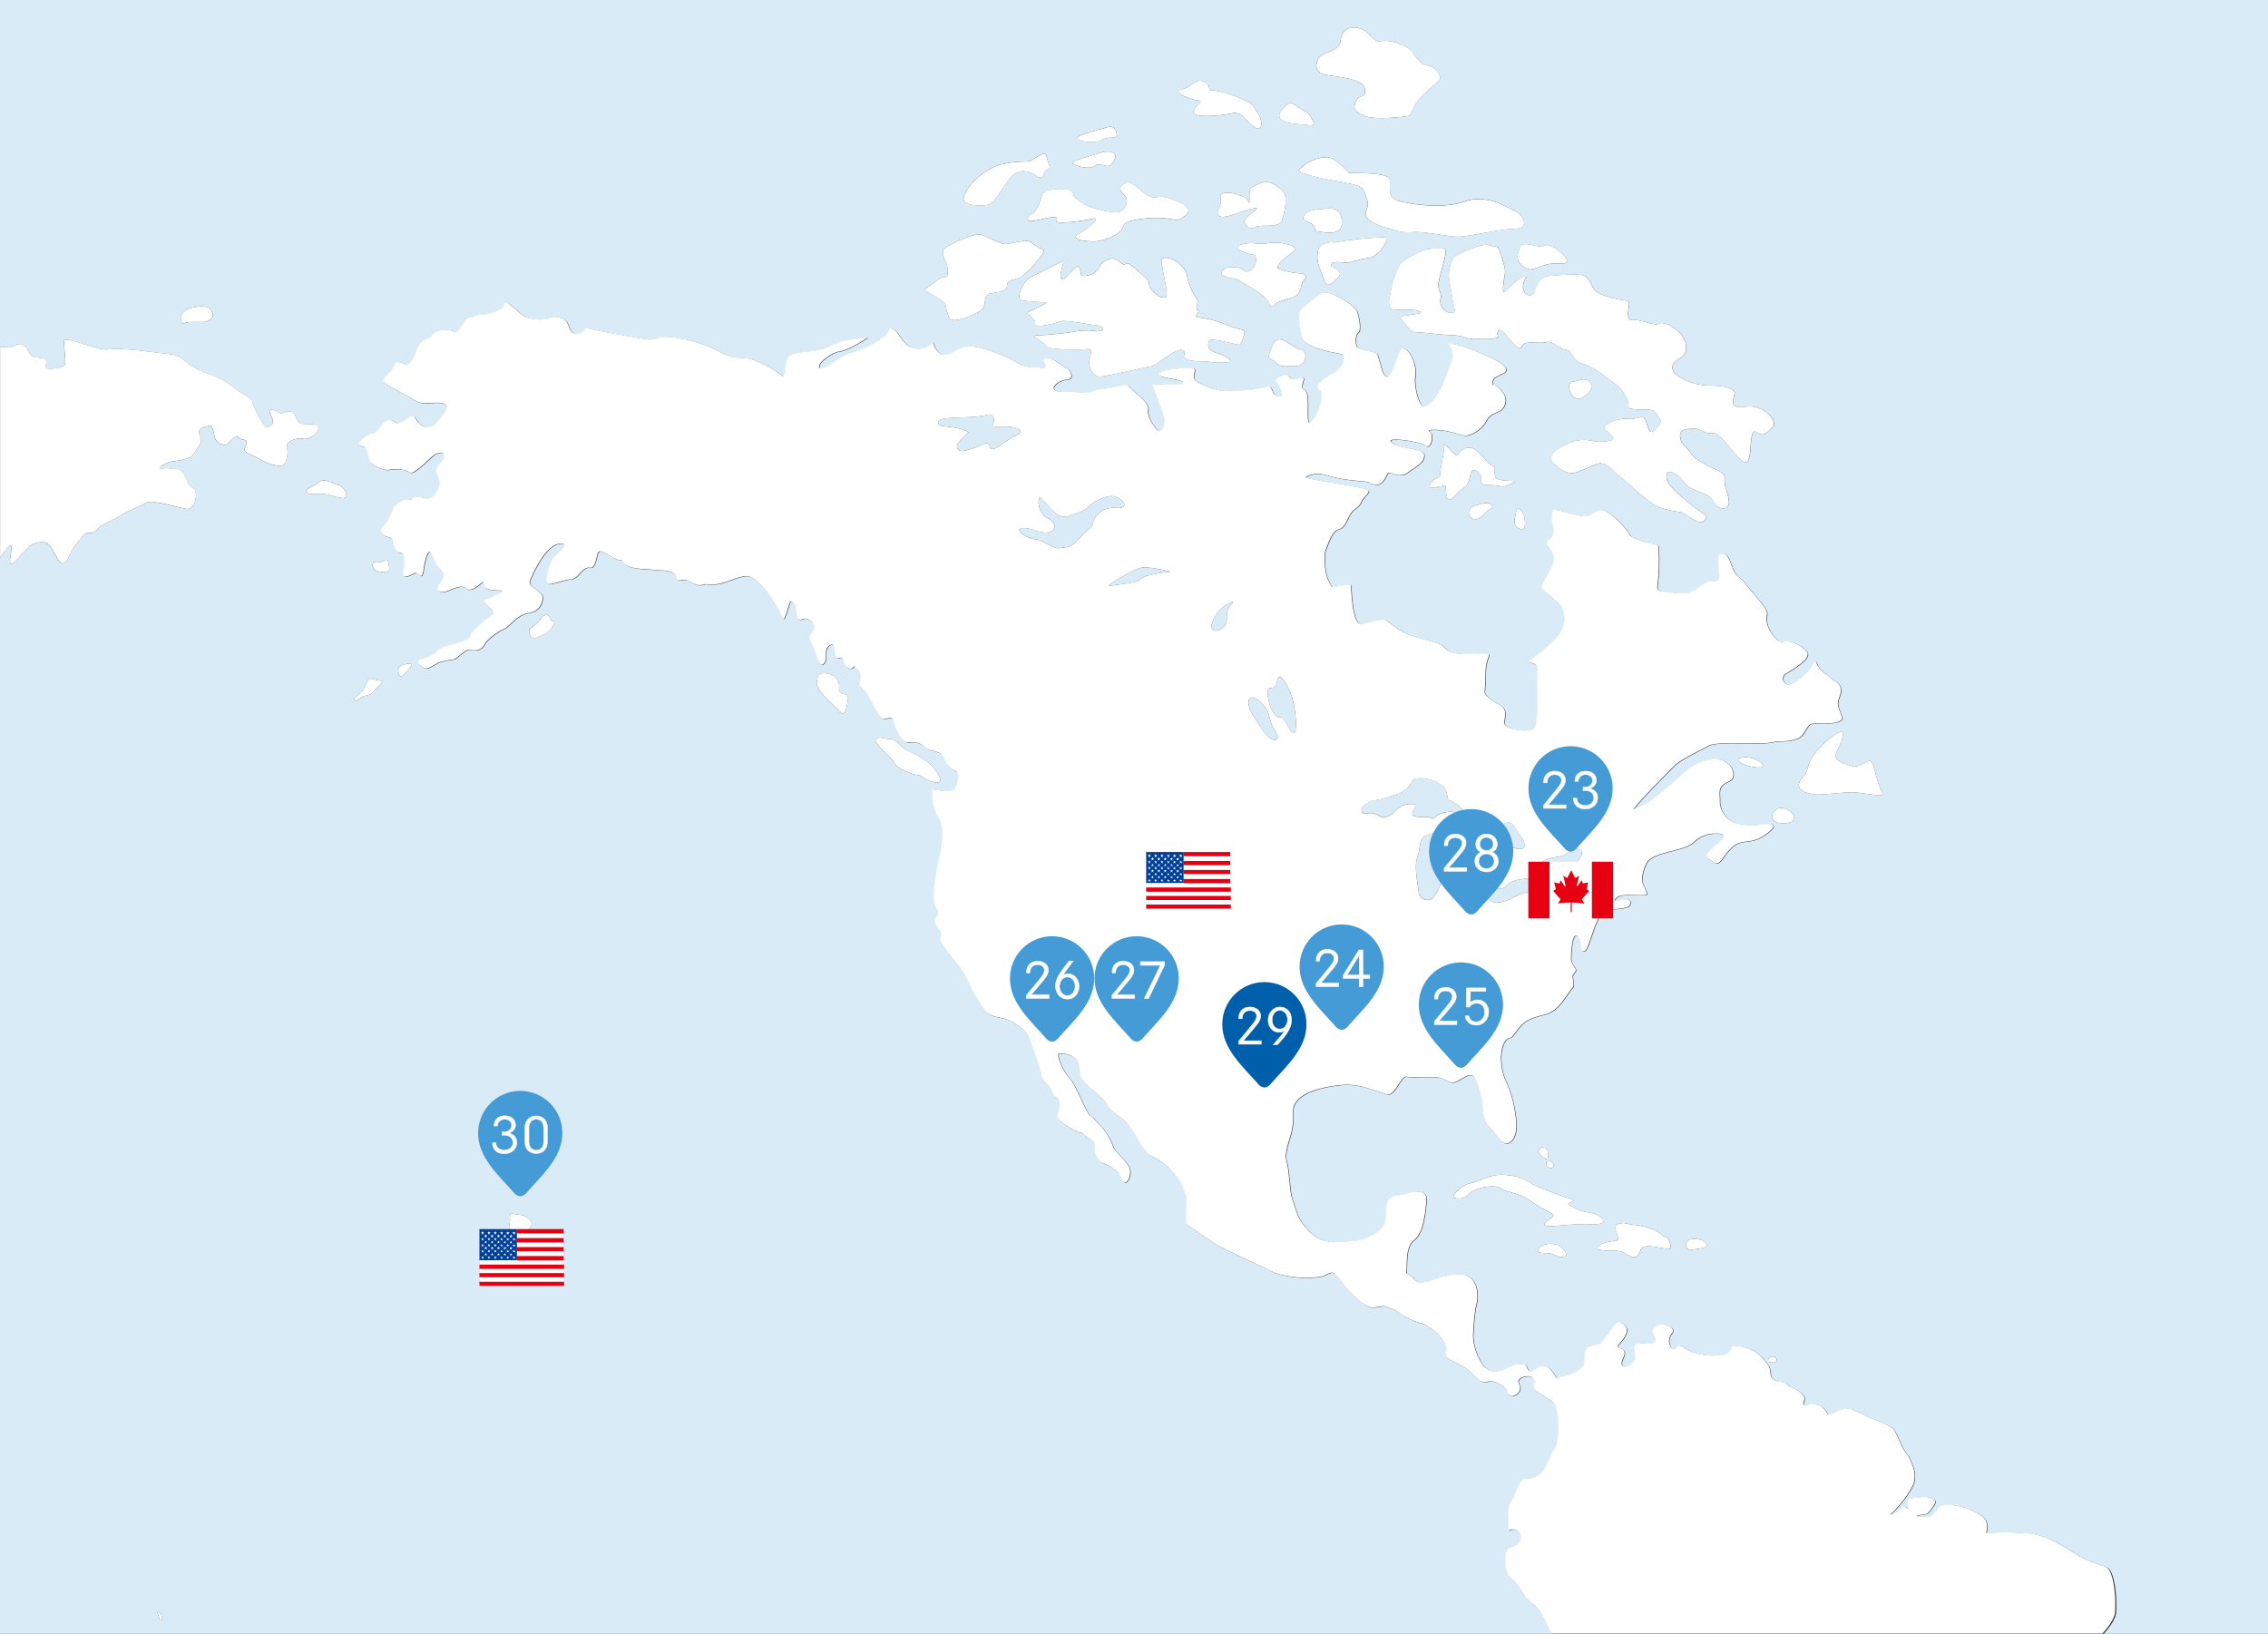 <?xml version="1.0" encoding="UTF-8"?>
<svg xmlns="http://www.w3.org/2000/svg" xmlns:xlink="http://www.w3.org/1999/xlink" viewBox="0 0 640 461">
  <rect x="0" y="0" width="640" height="461" fill="#333333" stroke="none"/>
  <defs>
    <style>
      .g {
        fill: #e60012;
      }

      .h, .i {
        fill: #fff;
      }

      .j {
        fill: #004098;
      }

      .i {
        stroke: #fff;
        stroke-linecap: round;
        stroke-linejoin: round;
        stroke-width: .14px;
      }

      .k {
        isolation: isolate;
      }

      .l {
        fill: none;
        stroke: #ababab;
        stroke-width: .05px;
      }

      .m {
        fill: #459bd6;
      }

      .m, .n {
        fill-rule: evenodd;
      }

      .o {
        fill: #d8ebf7;
      }

      .n {
        fill: #005faa;
      }
    </style>
    <symbol id="a" data-name="ブルー" viewBox="0 0 15.96 19.96">
      <path id="b" data-name="シェイプ 1 のコピー 2-4" class="n" d="M7.98,0C3.57,0,0,3.58,0,7.98v.04C0,12.71,3.99,16.06,6.9,19.42c.27.31.65.5,1.05.54h.05c.41-.04.78-.23,1.05-.54,2.91-3.36,6.9-6.71,6.9-11.4C15.98,3.62,12.43.03,8.02,0h-.04Z"/>
    </symbol>
    <symbol id="c" data-name="水色" viewBox="0 0 15.96 19.96">
      <path id="d" data-name="シェイプ 1 のコピー 2-4" class="m" d="M7.98,0C3.57,0,0,3.58,0,7.98v.04C0,12.71,3.99,16.06,6.9,19.42c.27.31.65.5,1.05.54h.05c.41-.04.78-.23,1.05-.54,2.91-3.37,6.9-6.71,6.9-11.4C15.98,3.62,12.43.02,8.02,0h-.04Z"/>
    </symbol>
  </defs>
  <g id="e" data-name="レイヤー 3">
    <g>
      <path class="o" d="M285.36,120.45c-2.69-.3-5.98.45-5.23-.75s.15-3.14-1.49-2.69c-4.48,1.35-13.75.15-13.9,2.09-.15,1.94,4.63.6,8.67,2.84-2.09,1.64-3.74,3.44-3.29,4.48.9,1.64,2.84.45,4.63,0,2.39-.6,4.19-2.69,4.63-.15.3,1.79,4.63-2.24,6.73-3.14,2.99-1.2,1.94-2.39-.75-2.69Z"/>
      <path class="o" d="M314.66,143.32c4.19.3,2.69-2.24.3-3.14-2.39-.9-6.43,1.35-7.92,2.84-1.49,1.49-2.09,1.35-5.38,2.54-3.29,1.2-5.38-2.54-8.22-5.38-1.05,1.94.3,5.08,2.39,6.13,2.09,1.05,2.69,3.29,0,3.89-2.09.45-4.48-1.05-6.43-1.2-4.48-.15.75,3.14,2.69,3.14s4.19,2.24,6.43,2.54c2.09-.3,3.59.15,5.98-2.69,2.39-2.84,3.29-2.54,3.89-4.19.6-2.84,3.29-4.78,6.28-4.48Z"/>
      <path class="o" d="M313.31,165.3c1.79-.45,7.18-.6,8.37-1.79,1.05-1.2,6.58-2.09,8.22-2.09s-4.78-1.35-7.18-1.35-12.11,6.13-9.42,5.23Z"/>
      <path class="o" d="M355.47,197.88c-.6-.6-3.14-2.24-3.14.3s2.09,4.78,3.29,6.73c1.49,2.54,3.59,4.48,4.63,3.74,1.05-.9-1.05-2.54-1.79-5.38-.75-2.84-.75-3.29-2.99-5.38Z"/>
      <path class="o" d="M343.66,172.77c-2.99,4.04-1.64,5.68,0,5.08,1.64-.45,2.69-1.94,2.54-3.59-.15-1.49.45-2.99,1.49-4.04,1.2-1.2-2.69.45-4.04,2.54Z"/>
      <path class="o" d="M385.21,229.57c4.19-.75,3.29,1.49,5.98.9,2.69-.6,2.39-3.14,6.43-3.59,5.08-.6-3.14,3.89,4.04,3.59,3.59-.15,1.64,1.49,3.74-.3,1.94-1.2,4.34-1.49,6.43-.6.6.3,0,1.35.15,1.94.75,1.94-6.73,3.14-9.27,4.04-2.54.9-1.64,3.44-2.69,6.13-1.05,2.69,0,7.03.3,9.87,0,1.35,1.2,2.39,2.39,2.39.9,0,1.64-.45,2.09-1.2.9-1.05,1.49-2.39,1.79-3.74.15-2.54-.9-5.68-.6-7.32.6-2.54,2.39-1.94,3.89-3.59.6-.75.45-3.74,1.79-3.89,1.94-.15,5.23,2.84,4.19,4.93-1.79,3.59-.9,7.62.75,5.08,1.64-2.54,2.69-.15,2.69,1.49,0,1.94.3,2.99.6,3.29.3.3.75-.15,1.2-1.05.9-3.29,1.35-6.73,1.64-10.02.15-1.2,3.74,1.2,5.08,1.49,3.29.9,2.69-1.94,1.05-3.89-1.64-1.94-2.09-4.48-4.04-3.14-1.94,1.35-1.35,2.84-2.69,1.35-1.35-1.49-2.09-2.99-4.34-2.39-2.24.6-3.74-1.2-5.68-3.59-.9-.9-1.94-1.64-3.14-1.94-.75-.15-.3-2.54-1.64-3.89-2.24-1.79-5.08-2.69-7.92-2.24-.6.15-1.64,2.09-2.24,2.54-1.05,1.05-2.24,1.79-3.74,2.09-.9.3-3.89,1.35-4.78,1.35-4.19.6-5.53,3.59-3.44,3.89Z"/>
      <path class="o" d="M0,98.01c.89-.07,1.91-.14,3.28-.14.75,0,1.49-1.05,2.54-.75,1.94.3,1.94,2.39,3.29,3.44.75.6,3.29.15,3.74.9.6.9-.45,2.39.6,2.54,1.64.15,3.29-.15,4.78-.9.6-.45-.45-6.43-.15-7.03.75-1.2,9.57,2.99,12.41,2.54,4.19-.6,13.45.9,17.64,1.35,3.59.45,3.44,2.09,7.18,4.04.9.45,1.79.75,2.69,1.2,2.84.75,5.53,2.24,7.77,4.04,1.79,1.64,5.23,2.84,5.38,4.04.15,1.2,3.29,7.47,4.19,7.32.3,0,1.64-.6,1.64-1.64,0-1.49-1.35-2.69-.75-3.29.6-.6,2.84,1.2,3.29,1.05,1.35-.6,1.94-.9,2.84-.45,1.2.45,1.2,2.54,2.24,3.14,1.05.6,5.38-.3,5.38,1.2-.45,1.79-2.09,3.14-3.89,3.29-1.35-.3-2.69-.15-3.89.45-.75.45-1.49.75-1.2,2.09.45,1.64-.3,5.23-1.79,5.08-1.94-.15-3.89-.75-5.53-1.79-1.35-.75-3.44-1.49-4.19-2.09-1.2-.9.15-1.49,0-3.14,0-.6-2.09-.3-2.39-1.2-.45-1.2-2.69,2.39-3.59,2.24-1.05,0-2.09-.6-2.69-1.49-.6-1.35-.6-4.19-1.79-3.89-1.2.3-2.99.45-2.84,1.79,0,1.79.9,1.64.45,2.99-.3.6-.75,1.35-1.2,1.94-.45.75-1.05,1.49-1.64,2.09-1.64.75-3.29,1.05-5.08,1.2-1.2.15-3.89,1.35-3.59,1.94.15.3,2.09-.15,2.54,0,.9.3,1.94.3,2.84.3,2.24,1.05,1.79,4.34,3.89,5.23,1.64.9.9,5.38-1.2,5.98-1.05.3-10.16-2.84-11.81-1.79-1.64,1.05-4.34,1.79-7.32,3.59-2.24,1.49-5.53,2.54-6.43,3.74-.6.9-1.64,1.35-2.69,1.2-1.2,0-2.54,1.94-3.89,3.74-1.35,1.79-1.79,4.19-2.84,4.78-2.09,1.05-2.99-5.38-5.68-5.83-1.94-.3-4.04.45-5.23,2.09-.75.75-3.74,4.48-4.34,3.89-.6-.6.6-4.04.15-4.93-.32-.64-1.85,1.45-3.14,3.3v303.62h437.88c-1.94-4.52-3.35-7.15-5.28-8.4-2.54-1.64-2.99-4.63-5.98-7.03-2.09-1.64-1.94-6.73-1.2-8.07s1.79-.6,2.84-1.64c1.05-.75,1.35-2.09.75-3.14-.75-1.05-2.09-1.49-3.14-.75,0,0-.6-6.13.45-7.77,1.79-2.84,2.09-5.53,3.59-6.73.9-.75,2.39.15,4.04-.9,2.84-1.79,3.29-5.53,4.78-7.47,1.2-1.35,1.64-8.07.45-12.26-.3-.75-.9-1.35-1.49-1.64-1.64-1.2-4.04-2.39-4.34-2.99-1.64-3.59,1.35-.45-.6-3.29-.75-1.2-5.23-.3-3.89,1.64.6,1.2.15,2.54-1.05,3.14-.3.15-.75.3-1.05.3-1.49-.3-1.05-1.49-1.64-2.09-.6-.6-1.35-1.2-2.24-1.49-.9-.6-2.09-.75-3.14-.45-.75.15-1.35,0-1.94-.3-1.64-1.2-2.39-2.69-4.78-4.04-2.39-1.35-5.38-2.09-4.93-4.04.3-.75.3-1.49,0-2.09-1.05-2.09-2.54-3.74-4.63-4.93-.6-.45-1.35-.9-1.94-1.05-1.94-.45-3.89-1.35-5.68-2.39-2.39-1.94-2.99-1.64-4.63-2.39-.9-.45-2.54.45-4.48.15-1.2-.3-2.24-1.05-3.14-1.94-.6-.6-1.2-1.05-1.64-1.49-2.99-2.54-4.48-6.73-6.28-6.28s-.9,1.05-5.08,1.35-9.42-.6-11.36-1.64c-1.94-1.05-14.05-6.43-15.99-7.77-1.94-1.35-4.34-2.84-7.77-5.23-1.49-1.05,0-5.68-.75-8.52-.45-1.79-1.35-3.59-2.39-5.08-1.79-2.54-4.19-4.63-7.03-5.83-2.69-1.2-4.48-6.28-6.73-8.97s-4.93-3.44-5.98-5.68-6.88-5.53-7.62-8.37c-.3-1.2.15-3.74-1.49-4.78-1.35-1.05-2.84-1.49-4.48-1.35-.9.3,1.2,5.23,2.99,7.03,1.79,1.79,4.48,9.57,5.83,10.46s1.94,2.24,3.29,3.29c1.49,1.79,2.54,3.74,3.29,5.83.6,1.2,2.84,2.99,4.19,5.08,1.35,2.09-.45,5.83-1.49,4.48s-.45-2.09-2.84-3.74-3.59-1.05-4.63-3.29c-.6-.9-.75-2.09-.45-3.14-.15-1.64-2.69-2.24-3.59-3.59-.45.45-6.28-2.69-6.88-4.19-.6-1.49.45-.9.45-3.59s-1.05-1.35-1.79-3.14c-1.35-3.29-3.14-3.29-3.29-5.23-.15-1.64-2.54-7.77-3.44-10.46-.9-2.69-4.48-4.63-6.28-5.38-1.79-.75-5.23-.45-6.73-3.14-1.2-1.64-2.24-3.44-3.29-5.38-.9-2.24-2.09-4.33-3.44-6.28-1.35-1.64-6.43-7.47-5.38-8.52,1.05-1.05-1.64-2.84-1.64-4.48s2.09-.9.3-3.89c-1.79-2.99,1.05-13.3,1.64-17.34.6-4.34,0-6.58-.75-7.62-1.49-2.54-2.09-5.53-1.79-8.37,1.64.3,4.63,1.05,5.98.15,1.05-.75,1.94-4.63.6-5.23-3.29-1.35-3.14-4.63-4.78-5.23-1.64-.6-2.99-.6-4.04-1.64-1.2-1.05-2.84-1.49-4.48-1.2-1.94.3-3.74-3.59-4.04-5.38-.3-1.79-.9-1.79-2.69-1.2-1.79.6-4.19-6.73-5.98-8.22s-1.2-1.64-.9-2.99c.3-1.79-.3-1.94-1.49-3.59-.45-.6-.45,1.2-2.09.3-1.64-.9-.75-3.14-2.09-2.84-1.35.3-1.64-.3-1.64-2.54s-2.39-.9-2.39.9,0,3.14-1.05,3.59-2.09-4.19-3.14-6.13,0-2.24.75-3.59c.75-1.35-1.35-3.89-3.14-3.14-1.79.75-1.79-1.05-1.79-2.54s-1.64-3.14-1.79-2.24c-1.79,5.38-1.64,5.68-2.69,3.29-1.05-2.39-6.43-11.21-10.16-10.61-3.74.6-6.58,2.99-11.06,2.24-1.94.75-3.14,0-4.78-.9-1.64-.9-3.14.9-3.44-1.2-.3-2.09-4.78-1.64-6.43-1.94-1.79-.3-7.77.15-8.97-2.69-2.99,0-6.28-4.48-6.88-1.49-.3,1.64-.9,3.89-2.09,3.59-2.39-.3-2.99,3.14-5.38,3.29-2.39.15-4.48,1.35-6.13,1.35s.15-6.13,1.2-7.32,4.19-3.74,2.84-4.04c-4.04-1.05-7.77,6.73-8.82,8.97-.9,1.79-1.05,2.24.3,3.29,1.35,1.05,2.99,1.94,2.69,3.29-.6,2.69-1.64,3.59-4.34,4.04-3.14.6-5.38,4.04-6.43,4.34-1.05.3-5.23,3.14-5.53,4.33-.75,1.49-2.39,2.09-3.89,1.64-1.49-.6-3.74,2.39-4.93,2.69-1.49.15-2.84.45-4.34.9-.9.45-2.84,2.09-4.04,1.49-1.2-.6-2.24-1.79-1.35-2.24.9-.45,3.74-.75,5.08-2.54,1.35-1.79,9.27-2.54,9.27-4.04s5.23-5.38,6.43-6.28c1.2-.9-3.59-3.59-2.39-4.04,1.49-.45,6.43-2.69,4.63-2.69s-4.48-.15-4.63-1.35c-.15-1.2-.45-1.2-1.05-.6s-2.84,2.39-3.89,1.49c-1.05-.9-1.94-.9-5.08.45-3.14,1.35-3.44-.6-2.99-1.35,1.05-1.49,2.39-2.84.75-4.34s-1.79-2.84-2.69-4.63-1.79,1.35-2.24,4.63-1.49.45-2.39.75c-.9.3-3.74,2.39-3.29-.3.45-2.69.6-5.38-1.05-5.38-1.2,0-1.94-2.69-1.94-3.59s-1.94-.75-2.69-1.49c-.75-.75-1.05-1.35.3-2.69,1.35-1.35,2.09-4.04,2.84-5.23,1.2-1.49,2.99-2.24,4.93-2.09,1.05-1.35,2.84-.45,4.04-.3,2.24.3,4.04-2.84,3.74-4.78-.3-1.94-2.09-2.54.45-5.38,2.54-2.84-.45-3.29-2.09-1.94-1.64,1.35-5.68,5.68-6.73,4.78-1.64-.9-3.59-1.05-5.53-.75-1.49.45-4.19-.9-5.23-1.79s-.9-4.48-2.54-4.78c-2.84-.3,1.49-3.74,2.99-3.74.9,0,2.24-1.94,2.99-2.99.9-.9,2.24-.9,3.14-.15l.15.15c.75.9,3.59-1.35,4.63-1.79,1.05-.45.9,1.2,2.54,2.39,1.2,1.05,2.99,1.05,4.04-.15q.15-.15.3-.3c.6-1.2,5.53-5.23,1.2-5.68-2.39-.3-4.93.6-6.73-.45-2.54-1.64-8.52-4.33-9.27-5.53-.75-1.2,2.99-2.99,3.14-5.23.75-.6,1.94-.3,3.14.3s2.84-3.14,3.14-4.48,2.39-2.54,2.39-2.54c1.79-.3,1.79-2.24,4.78-2.69,2.99-.45,3.29,1.2,4.34.3s2.24-3.89,3.59-3.89,1.35-.75,3.14-.75,5.83-.9,6.43-2.84c.6-1.94,3.44,2.39,6.13,3.59,2.09.75,4.48.9,6.58.3,1.35-.45,2.69-.45,3.89.15,1.64.75,1.49,3.59,2.84,4.04,3.14,1.05,2.99-1.94,4.34-1.35,1.35.6,13.9,2.69,15.55,2.99,1.35.3,2.84.3,4.19-.3,2.99-1.2,12.41,1.49,15.7,3.14s4.34,2.54,8.22,2.54c3.44,0,9.27,3.59,10.76,4.93,1.49,1.35.45-4.19,2.24-5.53,1.79-1.35,6.88-1.05,9.87-2.09,2.54-.9,3.89-1.94,5.98-2.24,2.09-.3,4.78-.75,6.28-.9-2.69,1.94-6.88,4.04-8.22,4.04s-6.13,2.99-5.53,4.48c.6,1.49,7.03-3.89,9.12-4.19,2.84-.75,5.53-1.94,7.92-3.59,1.35-.75,2.39-1.94,2.99-3.29,2.09.3,2.39,2.54,4.48,4.48,2.09,1.94,6.13,1.64,7.47-.6.45.75.3,1.64,1.94,3.14,1.64,1.49,4.48-.9,7.03-1.79,2.54-.9,9.57,1.79,12.41,3.14s3.74,2.54,7.47,2.69c1.2-.15,2.09.3,2.99,0,.3-1.2-1.79-2.24.45-2.69,1.49-.3,3.89,2.24,5.38,2.84,1.49.6,2.24,3.29.3,3.29-1.64,0-4.19,1.49-3.74,2.69s6.28.6,7.62.9c2.99.6,3.44-.9,5.53-.9s7.47-1.79,8.07-.75c.6,1.05,5.83,4.34,5.38,6.58-.3,1.64.75,3.44,2.24,5.38,1.49,1.94,3.14-1.05,1.79-4.63-.6-1.64-2.39-6.73-2.84-7.62-.6-1.05,8.97.6,8.67-.9-.15-.9-7.18-1.2-6.88-2.24.45-1.64,7.18-1.79,9.27-1.79s-.3,2.24,1.05,3.44,6.28,3.29,8.67,2.99c1.79-.15,3.44-.15,5.23-.15,2.24-.15,4.34-.45,6.43-1.05,1.79-.6.75,2.99,3.74,2.69.9-.15.15-2.09-1.35-4.19-.45-.6,2.54-2.54,3.89-1.2,1.64,1.64,4.48-1.05,3.89,1.05-.6,2.09-.45,1.94.3,2.54,1.79,1.2.3,8.97,1.35,9.27,1.35.3,4.93-7.62,2.84-8.97s2.24-4.04,4.34-5.23c2.69-1.49,2.99-4.93,2.09-5.08-2.99-.6-10.76-1.79-11.36-4.93-.6-3.14-1.49-6.73.15-8.07-.75.6,4.93-4.04,5.68-4.34,2.09-.9,9.12,3.59,9.72,5.23.6,1.64,1.35,5.53.3,6.13-.6.3-.9,2.24-.45,3.59s4.34,1.35,5.83,2.24c.75,1.64,1.49,6.88,2.99,6.58,1.49-.3,2.69-7.03,4.04-7.92,1.35-.9,4.34,3.59,3.74,7.77-.45,2.84,1.05,8.22,2.24,8.37,2.24.3,4.93-4.19,6.13-7.62,1.2-3.44,3.29-6.58,1.35-9.12-1.94-2.54,7.47,1.2,9.87,2.24,2.39,1.05,7.92,3.74,5.53,5.08-2.39,1.35-3.44,1.2-3.29,3.14.15,1.05.6-.6,2.84,2.39,1.2,1.49,1.05,3.44-.15,4.78-.75.9-3.44,1.05-4.48,3.29-1.05,2.24-4.48,4.63-6.73,4.04-1.79-.6-3.59-1.05-5.38-1.35-2.69-.3-4.93-.3-3.74.45s.15,5.08-1.2,3.89c-1.35-1.2-11.96-2.84-9.57-.9,2.39,1.94,9.12,1.35,9.12,3.59s-2.69,3.29-4.78,4.93c-2.54,1.79-5.08-.75-5.53.15-1.2,2.39-2.24,4.34-5.23,2.54-.75-.45-6.28-.3-11.81-1.94-1.94-.75-4.04-.6-5.98.3-1.2.9,17.04,2.69,17.64,4.04.3.6-1.64,1.94-2.09,3.14-.6,1.49-1.79,1.79-2.54,2.69-1.49,1.64-1.64,4.34-3.59,4.93-1.94.6-2.39,2.09-3.89,5.83-.6,1.49-.6,7.62,1.79,10.46,3.44-.3,5.38-1.05,5.38-.15,0,2.54.6,10.61,2.69,10.61s6.13-1.79,7.18-1.05c5.98,4.63,5.83,3.89,14.2,6.43,2.54.75,2.39,2.09,4.48,2.69,2.84.9,7.77,0,10.46.6-1.64,4.19-.75,4.48-1.35,10.61.3,1.35,2.84,2.84,4.48,3.74,1.79,1.05,1.35,2.84,1.05,4.78-.3,1.94,6.73,2.99,8.37,1.79,1.49-.9.6-10.16,1.05-16.29.3-2.99-3.14-1.79-2.09-2.99s7.62-5.08,9.12-9.12c.75-1.94.75-4.04-.3-5.98-2.24-2.84-5.53-4.19-5.53-5.53,0-1.2,3.44-5.98,3.44-7.92,0-2.24-2.39-4.04-2.24-4.48.3-.9,2.69-1.49,2.09-4.34-.6-1.64-.6-3.29-.15-4.93.15-.9,6.58,1.64,9.27,1.64,2.09,0,3.44-2.84,5.83-1.35,2.69,1.64,5.08,4.04,6.73,6.88,3.74,2.24,7.92,2.09,7.92,2.99.3,3.74.15,7.47-.3,11.21-.3,1.64,1.64,1.49,3.59,1.64,1.49.3,2.99.45,4.48.3,2.69,0,5.23-3.74,7.77-3.44s1.35-2.39,1.35-4.19c0-2.09-.3-3.44,1.2-3.44,1.64-.15,1.94,1.94,3.14,4.63,1.05,2.09,1.79,1.79,3.74,4.34,1.94,2.54,6.13,6.58,5.68,8.22-1.05,3.29,3.14,8.37,4.63,7.62,1.94-.9,6.73,1.94,6.88,3.44.15,2.09-5.53,5.08-6.43,5.68-.75.6-.75,1.79-.15,2.39.3.3.75.6,1.2.6,1.49.15,4.34-2.69,5.23-3.44,1.35-1.2,2.09-4.48,2.69-2.54.6,1.94,3.44,3.59,5.68,5.38s.6,3.59.3,5.53,1.94,4.48.75,5.23c-2.69,1.49-7.77.15-8.82,1.2s-1.64,3.29-3.44,3.89c-3.74,1.2-3.74.3-7.32,1.05-3.59.75-15.25-.45-17.64.9-2.39,1.35-8.07,3.89-9.87,5.83-.75.75-9.72,9.72-11.36,12.11,5.08-1.2,13.75-10.16,16.14-11.81,1.79-1.2,3.89-2.09,5.98-2.24,1.64-.3,3.44.15,4.78,1.35,1.2,1.05,2.09,3.89.15,4.78-3.74,1.64-2.54,3.14-2.69,5.98.15,2.69,1.94,4.93,4.48,5.83,2.24.6,4.63.75,7.03.45,3.44-.6,5.38,0,1.35,2.84-4.04,2.84-6.13,1.2-8.67,2.99-2.24,1.49-3.44,4.34-4.48,4.93-1.05.6-2.39-.9-3.14-1.2-1.64-1.35,3.89-4.48,4.48-5.98.45-1.05-1.35-1.05-1.79-1.05-2.39-.15-4.63.6-6.43,2.24-2.99,3.14-12.26,2.54-13.75,6.58-.6,1.35-1.05,2.84-1.05,4.34.3,1.94,2.24,4.04.9,4.19-2.09.3-7.03-.75-8.37,1.05-1.35,1.79,4.63-1.49,4.19,1.35-.15,1.2-1.94,1.49-5.98,1.64s-5.38,11.51-7.03,11.81c-1.64.3-.3-1.94-1.64-3.89s-2.09,1.94-2.09,5.98c0,1.49,1.05,2.09,1.35,3.14.15.6-.9,1.2-.9,1.79,0,1.49.6,2.69,0,3.29-1.94,1.94-3.59,6.58-8.07,7.62-6.43,1.49-6.28,2.99-8.97,6.13-.45.6-1.2.3-1.79,1.05-2.24,2.69-1.35,8.52-.3,10.91,1.49,3.14,2.54,6.58,2.99,10.16.9,5.68-.75,7.77-2.39,8.07s-2.99-2.84-5.38-4.93c-.9-1.35-1.35-2.99-1.49-4.63,0-2.39-.45-4.63-1.35-6.88-.45-.9-.6-2.84-2.09-2.84s-3.44,1.94-4.93,2.09c-1.05.15-2.69-1.35-4.48-1.49-3.29-.3-7.18.15-8.52-.15-1.79-.6-3.29,5.83-5.83,4.93-5.23-1.64-7.92-3.14-13.45-2.54-7.62.9-12.86,3.29-12.86,7.32.15,1.94,0,4.04-.45,5.98-.6,2.54-2.09,5.68-1.35,8.22.75,2.54.9,8.67,1.49,10.31,1.79,5.38,1.64,5.68,4.48,8.97,2.09,2.39,5.23,3.74,8.52,3.44,2.39-.15,4.63-.3,7.03-.75,1.79-.6,5.68-2.54,6.28-4.78.3-1.05,0-4.34.6-5.68s1.05-1.79,4.63-2.24c3.44-1.35,6.58-1.05,6.43,1.35-.15,2.69-.75,9.57-3.44,11.51-2.69,1.94-1.94,7.32-2.24,9.42.9.45,1.64,1.05,2.39,1.79.3.3.75.6,1.2.75,2.39.15,4.63-1.2,7.47-1.79,3.74-.9,7.32-1.2,8.67,3.14.45,1.79.45,3.74-.15,5.68-.45,2.54-.6,5.08-.75,7.77,0,1.2.15,2.39.45,3.44.75,2.84,2.39,6.13,4.63,6.73,3.44.9,5.68-2.54,9.42-1.79.75.15.75,1.49,1.35,1.79.3.3,1.05.15,2.24-.75,3.14-2.24,4.78,1.94,5.53,2.84,1.49-.6,5.53-.9,7.62-3.74.3-.9.15-3.29.45-3.89.6-1.64.9-1.2,2.39-1.64,2.09-.6,1.64.15,2.54-1.2.45-.75.75-1.05,1.49-1.94,1.2-1.79,2.24-4.19,4.19-2.99,1.05.6,1.35,1.79.9,2.84-.45,1.05-1.05,1.94-1.94,2.84-1.79,1.94,2.99.3,1.05,4.19-1.49,3.14,1.79,2.84,3.29.3.3-.75-.3-2.69-.15-3.44.45-2.39,4.48-.3,5.98-1.64.6-.6-1.2-2.54-.75-3.29,1.79-3.14,7.18-.9,5.38,1.05s0,5.68,1.64,3.59c.75-.9,1.94.6,3.59,1.35,2.39.9,4.78,1.35,7.32,1.2,2.39,0,4.04-.6,4.34-2.24.15-1.2,6.28,0,8.52,2.69.75.9,1.49,1.79,2.09,2.69.75,2.09-.15,2.84,1.64,3.89.75.45,2.84.3,3.44,1.05,1.05,1.35,1.94.75,3.74,2.39,2.39,2.09.15,2.39,1.05,3.59.3.3,4.34-2.09,6.73,2.54,2.24,0,3.89-2.24,6.58-1.49.75.3,2.99,1.35,5.53,2.54,1.94.75,3.89,1.49,5.68,2.54.6.45,1.05,1.05,1.35,1.64,1.05,1.94,1.64,4.48,3.59,6.58,1.49,3.29,1.94,4.34,1.64,6.73-.15,1.64-1.49,3.29-2.39,4.78-1.35,1.79-2.84,3.59-4.48,5.08,1.49-.45,2.84-1.2,3.89-2.39.15-.3,1.2.75,1.35.6-.15-.75-.75-2.69.45-2.84,1.35-.3,2.84-.45,4.19-.45,1.05,0,1.94.3,2.84,1.05.45.75-1.49,2.84-2.09,3.59-.3.3-3.14.45-3.14.75,1.35.15,2.54.15,3.89.15,1.64-.75,1.79-2.54,2.84-2.99,3.14-1.2,10.61,1.05,12.71,3.89.6,1.2.6,2.54.15,3.74,4.19-.3,8.37-.3,12.56.15,5.08.45,11.66,5.08,13.9,6.43,2.39,1.2,4.93,2.24,7.47,2.99,2.84,1.05,3.14,12.71,2.39,14.05-.81,1.83-1.49,2.76-3.29,4.81h46.56V0H0v98.01ZM45.14,457.24l-.75-2.39c1.2,0,1.94,2.39.75,2.39ZM247.24,208.5c1.05-.9,1.64,0,3.74,0s3.14,2.24,4.78,3.14c1.94.75,3.74,1.79,5.53,2.99,2.69,1.94,5.98,6.88,2.54,6.13s-3.59-2.09-4.93-2.09-6.13-1.94-6.43-3.29c-.3-1.35-6.58-5.83-5.23-6.88ZM230.5,192.5c.3-1.35,0-2.54,2.09-2.54s4.48,1.35,4.19,4.04c-.3,2.69,2.69,1.05,2.54,2.99-.15,1.94-.9,5.53-2.24,3.89s-7.18-6.13-6.58-8.37ZM149.93,177.1c1.05-.75,2.09-1.64,2.84-2.69.3-.6.9-.9,1.64-.9.9,0,.6,1.64,1.64,1.79s0,.9-.45,1.94c-.45,1.05-5.38,4.04-5.83,2.24-.6-.9-.75-2.09.15-2.39ZM143.8,345.27c.3-1.05-.15-2.39.3-2.69.6-.3,1.35.15,2.09.15,1.49,0,2.84.75,3.74,1.94.6,1.05-1.35,3.44-2.84,3.74-1.64.3-4.04-.3-3.29-3.14ZM113.3,187.72c1.35-.45,3.59-.9,2.69.3-.9,1.2-2.39,2.99-2.84,2.84-.9-.3-1.2-2.69.15-3.14ZM496.43,216.57c-3.44,0-8.22-2.24-4.78-2.84,3.44-.6,8.22,2.84,4.78,2.84ZM437.68,329.58c-1.35,0-1.94-1.94-.6-1.94s1.94,1.94.6,1.94ZM435.29,323.75c.75,0,1.35.45,1.49,1.2,0,.75.3,2.09-.45,2.09-.9-.3-1.79-1.05-2.24-2.09.15-.6.6-1.2,1.2-1.2ZM441.57,354.54c-2.24.6-1.94-.45-4.34-.9-1.2-.15-2.39,0-2.84-.3-1.35-.6.75-2.99,4.48-2.24,1.94.45,4.04,2.99,2.69,3.44ZM449.34,345.42c-5.38-.3-12.41,1.05-13.45.3-1.05-.75,3.44-2.39,2.24-3.14-2.24-1.2-4.34-2.39-6.28-3.74-3.44-2.54-7.18-2.39-8.52-3.59s-7.47-.15-8.82,1.64c-1.05,1.2-2.69,1.64-4.19,1.05-.9-.75,2.54-3.74,4.48-4.04,3.29-.6,5.08-2.69,9.87-2.39s6.43,1.79,8.52,2.99c3.44,1.49,7.03,2.84,10.76,4.04,1.05.3-1.79.75-1.35,1.35,1.79,1.2,3.74,1.94,5.83,2.24,3.74.6,6.28,3.59.9,3.29ZM471.02,352.45c-2.69-.3-7.18-1.64-7.92,0-.45.9-.6,2.09-1.79,2.24-.75.15-1.2-.3-1.94-.6-1.49-1.05-3.14-1.35-4.78-1.2-2.54,0-3.59-.3-3.74-.75-.3-.75,2.09-1.79,5.38-2.09,1.49-.15-1.64-3.89.3-4.63,1.94-.75,2.39,0,4.19.15,1.94.15,3.89.6,5.68,1.35,2.54.9,2.09,1.64,3.89,2.24,1.05.3,1.49,3.29.75,3.29ZM477,352.75c-.9-.15-1.49-1.05-1.2-1.94.15-.75.9-1.2,1.64-1.2,2.24-.15,4.34.6,4.19,1.94,0,.75-5.08,1.05-4.63,1.2ZM500.47,384.44c-.3,0-1.49,0-1.49-.3-.15-.75.3-1.35,1.35-1.35,1.35,0,1.49,1.64.15,1.64ZM505.25,231.97c-1.94.9-6.73.15-4.78-2.84,2.24-3.29,8.07,1.35,4.78,2.84ZM520.05,207.3c-.15,2.54-2.54,5.08-1.94,6.58.45,1.2,3.59,1.94,4.48,2.24,2.09.9,4.78-2.24,5.38-1.35,1.2,1.64,1.49,5.98,3.14,8.82.45.9-.3.9-1.79.75-1.2-.15-3.44-.45-5.53-.75-2.09-.3-9.12.75-11.21.6-2.54-.15-7.18-1.35-3.74-5.08,1.79-1.94.75-2.84,2.99-6.13s8.37-8.37,8.22-5.68ZM349.64,97.28c-.6,0-7.77-2.09-8.37-1.2-.6.9-.6,2.69,1.94,3.44,2.54.75,5.53,2.54,2.99,2.69-1.64.15-3.29.15-4.93-.15-.9-.3-4.93.3-6.88-1.05-.75-.45.15-1.2-.15-1.79-1.64-2.39-7.92,4.48-9.87,4.19-4.78,1.05-10.76,2.39-13.6,2.84-2.09.3-3.29-2.24-3.44-3.59-.15-1.35,1.35-4.34,0-4.19-1.35.15-11.66.45-12.26-.9s-5.23-2.99-1.94-2.99c1.94,0,7.47-.6,9.42-.9,2.09-.45,4.34-.6,6.43-.3,2.69.45,3.29-1.35.3-1.64s-8.82-1.64-10.16-1.05c-1.35.6-7.47,2.09-7.03.6.45-1.49-3.14-2.69-1.79-3.29,1.35-.6,3.14-1.64,4.48-2.24,1.35-.6-1.2-.45-3.89-.75-2.39-.3-3.74.15-3.14-2.24.45-1.79,1.35-3.29,2.84-4.48,2.09-1.05,8.37-4.19,9.27-4.63.9-.45-1.64,4.93,0,5.08.75.15,4.19-4.19,4.48-3.74,1.2,2.24.15,2.84,1.49,2.84,1.79,0,3.29-.75,4.34-2.24.6-1.64,2.24-2.69,4.04-2.69,1.64.3,2.69,2.39,3.44,1.49s4.93,3.29,6.13,4.48-.45,1.79,2.09,3.74c.75.9,1.79,1.35,2.84,1.35,1.79.15-1.79-10.76-.75-11.06,1.94-.9,6.28,1.49,7.03,4.93.45,2.24,1.35,4.48,2.69,6.43.9,1.05-.75,2.69.3,3.14,1.05.45-1.49,1.79,0,2.09,2.24.3,4.34.75,6.43,1.49,2.09.9,4.19,1.64,6.43,2.09,1.05,0-.6,4.19-1.2,4.19ZM367.28,98.63c1.64,0,1.79,4.93-1.94,4.63-2.09-.15-3.29.75-5.23-.9-.9-.9-2.54-1.2-1.94-2.39.6-1.49,1.2-4.63,3.29-4.19,2.09.45,4.19,2.84,5.83,2.84ZM367.72,79.34c-.6.6-.45,4.04-2.99,4.63-1.49.3-2.99.9-4.48,1.49-.6.45-1.05,2.24-2.24-.15-1.2-2.39-6.88-5.08-8.22-6.13-1.2-.75-5.98-.9-4.93-2.54.75-1.2,1.05-1.2,3.74-1.2s2.24,1.64,3.89,1.05c1.64-.6,3.29-4.63.45-4.78-1.64-.15-5.53-1.94-2.84-2.69,3.44-.9,4.48,0,7.18-.3,2.24-.45,4.63-.3,6.88.45,2.39.9,1.49,1.49-.9,3.14-2.39,1.64-3.29,3.29-2.39,3.59,1.79.6,3.59,1.05,5.53,1.2,1.64,0,2.99.6,1.35,2.24ZM367.87,60.96c1.05-1.94,3.44-1.79,6.58-2.09,3.14-.3,4.34,1.35,4.19,4.34-.15,2.99-3.59,2.69-7.62,1.94.6-2.84-4.19-2.24-3.14-4.19ZM386.41,72.77c-2.69.3-5.23,1.35-6.28,1.35s-4.04-.6-4.48.45,1.79,1.05,2.39,2.24c.6,1.2-2.39,3.59-3.44,3.59-.6,0-1.79-3.59-2.39-5.23-.6-1.64-.6-3.29-.15-4.93.3-1.64,3.74-2.09,4.48-1.79,4.63-.9,9.42-1.35,14.2-1.49,1.64.15-1.64,5.53-4.34,5.83ZM419.3,144.52c-1.2,1.2-2.39,2.84-4.34,1.49-.75-.9-.6-2.09.3-2.84.3-.15.45-.3.75-.45,1.79-.45,3.74-1.35,4.78-.3s-.3.9-1.49,2.09ZM420.79,136.89c-1.64,0-3.29,0-2.84-1.64.45-1.2-2.39-4.34-2.99-1.35-.45,2.24-.9,3.14-2.09,3.89-1.79,1.2-3.44,4.19-4.48,2.69-.3-1.05-.45-2.24-.45-3.44-2.24,0-5.23,1.64-4.34-.45.9-2.09,2.84-1.2,2.84-2.99s1.35-6.43,1.05-8.07c1.2,0,3.44,3.89,3.89,2.84.75-1.49,2.39-2.39,4.04-1.94,1.94.6,4.19,4.34,5.68,4.93,1.49.6.15,2.24,1.05,3.44.75.9,4.04.9,5.08.9s-1.35,1.2-2.39,1.49-1.79-.3-4.04-.3ZM429.76,149.3c-1.2.15-2.24-.75-2.39-1.94v-.75c.45-1.35.3-3.89,1.64-2.84s1.79,5.08.75,5.53ZM446.2,77.55c1.94.3,2.69,2.54,3.74,4.19,1.05,1.64,7.32,2.99,8.52,2.99,2.84.15-.15,3.29,1.49,5.53,3.74-.3,6.88,1.94,8.22,1.05s7.03,1.94,7.62,5.98c.6,4.04-2.99,3.59-3.74,5.83s2.84,4.19,6.13,5.08,4.93.45,7.32.75,4.04,1.05,4.04,1.94-2.24,4.78,2.99,3.89c5.23-.9,9.42,4.34,7.77,5.68s-2.24,3.14-4.63,1.49c-2.39-1.64-.9,8.37-2.99,8.52-2.09.15-6.73-8.52-9.27-8.22-2.54.3-3.74-1.49-5.53-1.35s-4.04.15-3.74,2.39c.3,2.24,1.2,1.94,2.69,4.19,1.49,2.24,3.44,2.84,5.53,4.19,1.2.6,4.63,1.49,4.34,3.44-.3,1.94.9,3.29,1.2,6.28.3,2.99-3.44,2.54-4.48,0-1.05-2.54-6.13-2.54-7.92-5.08s-5.23-4.78-5.23-1.64,9.42,9.57,10.91,10.61c1.05.75-.45,2.54-1.94,1.94-2.54-1.05-4.04-2.39-4.78-2.69-2.39-.3-4.63-.75-6.73-1.64-2.54-1.05-9.42-7.62-10.76-8.52-1.35-.9-3.29-4.04-5.83-3.59-1.49.3-3.14,1.49-4.93,1.94-2.09,1.05-3.89,1.49-7.47-1.64-3.59-3.14,3.14-5.53,4.19-6.13,2.09-.9,4.63-1.05,6.88-.45,1.64.3,3.29.15,4.93-.3,1.79-.75-1.35-1.94-1.94-3.29-.6-1.35,4.19-3.14,7.18-2.69,1.2.15,3.14-.75,3.89-.45s1.05,3.59,1.94,4.04c.9.45,2.54-1.94,2.99-2.99-.45-.3-1.35-2.69-2.24-2.99-2.09-.75-7.32.3-7.03-1.2.3-2.09-2.24-5.23-3.44-6.13-2.39-1.64-5.98-4.78-9.42-5.83-3.44-1.05-2.84-3.89-4.48-3.89s-4.34-2.84-5.83-2.24c-1.49.6-6.28-.75-6.88,1.2s-3.44-2.09-5.08-3.89-2.09.15-1.64,1.05c.45.9-4.63.9-6.43.6-.75.75-3.74-.9-6.13-.9s-9.42-.9-11.06-.9c-.9,0-2.54-2.09-4.04-4.19-.3-.45,6.28-.9,5.98-1.35-.75-1.2-8.07-.6-8.37-.9-1.2-.9-.6-3.44-.3-4.78.45-2.69,1.35-5.38,2.54-7.77.9-1.35,6.58-4.63,8.52-4.48,1.49-.15,2.84-.15,4.34,0,1.05.3-2.24,9.12-1.94,10.61.3,1.49,1.2,2.54.6,3.74v.15c-.15,1.79,1.2,3.44,2.99,3.59,1.94-.15.75-1.2.3-4.78s-1.94-6.58.45-10.76c.6-1.2,8.37-4.34,10.02-3.59s2.24-.6,3.14,2.09c.9,2.69,1.49,4.78,1.35,5.83-.15,1.05-1.05,5.53-.15,5.23s5.23-5.83,6.28-3.89h-.3c-2.39,4.19,1.64,6.28,2.54,3.89s1.94-4.34,4.34-4.48c2.84-.3,5.83-.45,8.82-.3ZM443.66,107.74c1.79-.3,3.44-1.2,4.63-.3,1.2.9,1.35,1.79.15,3.14s-2.54,2.69-4.48,1.35c-.75-.6-2.09-3.89-.3-4.19ZM435.74,69.33c1.64-1.05,6.43,2.84,6.43,4.19s-1.94.6-4.48.9c-2.84.3-5.23,2.24-6.88,1.35-3.74-1.94-2.39-4.48-2.09-5.53.6-2.99,5.38.15,7.03-.9ZM426.32,59.01c4.19,1.49,5.23,5.53,1.2,5.53s-11.51,1.94-15.7,2.24c-2.99.15-8.22-1.35-12.71-1.35-2.24.3-4.48,0-6.73-.9-2.39-.6-8.37-2.09-6.73-5.38.6-1.35.45-3.29-1.35-6.13-.6-1.05-8.07-1.94-12.56-2.99-3.14-.75-5.08-1.49-5.23-1.94-.15-.45,3.44-3.74,7.92-3.74,2.84.15,5.98,4.48,6.43,4.48,4.48,0,10.61,0,11.21,1.64.6,1.64-1.05,5.08,2.39,6.13,3.44,1.05,12.71,2.39,18.54.3,5.83-2.09,10.91.75,13.3,2.09ZM371.91,16.71c.9-2.24,6.13-1.79,6.43-5.53.3-3.74,4.78-4.63,7.77-1.64,2.99,2.99,2.39,1.94,4.63,1.94s6.43,1.35,7.77,3.14c1.64,2.24,2.39,3.59,4.48,3.89,2.09.3,3.89,2.99,3.29,3.89-.6.9-4.04,3.44-5.98,5.83-1.79,2.24-2.09,4.48-2.84,4.48-1.64.3-9.57,1.2-12.41,0-2.84-1.2-3.14-1.94-2.69-3.44,1.05-3.44,2.84-.9,2.84-3.74s-5.23-3.59-9.72-4.19c-4.48-.6-4.48-2.39-3.59-4.63ZM362.04,30.61c1.79-1.94,2.09-1.94,4.19-.45s2.54.9,3.89,3.14.45,2.24-2.39,1.79c-1.49,0-9.57-.3-5.68-4.48ZM360.4,52.59c.9.75,2.24,1.05,2.39,3.59,0,1.79-.3,3.74-.9,5.53-.6,3.14-6.28,1.35-7.62,2.39-1.2.6-2.54.15-2.99-1.05,0-.15-.15-.3-.15-.3-.3-1.49,3.29-3.14,3.59-4.04-3.14,0-8.97,3.44-10.61,2.24s1.05-2.69.3-5.23c-.75-2.54,6.73-1.05,7.77.9,1.05,1.94-.3-2.99,1.05-3.74,3.59-2.24,5.53-1.64,7.18-.3ZM333.34,25.23c2.84-.75,1.94-1.05,4.04-2.09,1.2-.75,2.84-.3,3.59.9.3.45.3.9.3,1.35,3.29.3,6.58,1.2,9.42,2.69,2.69,1.2,2.39,1.05,4.19,3.74,1.79,2.69,1.35,6.13-1.49,3.59-1.35-.6-2.69-4.19-5.83-3.44-3.14.75-10.76,1.35-10.76-.3s3.14-3.14,1.49-3.29c-2.39-.3-7.77-2.39-4.93-3.14ZM312.12,35.99c1.79-.6,2.69-.15,2.99,1.79.3,1.79-2.24.45-4.04,1.64s-6.43.6-7.18-.3c-.75-.9,6.43-2.54,8.22-3.14ZM310.92,43.02c1.79-.6,5.83-.3,2.69,3.29-1.2,1.49-2.99-.75-4.63.45s-5.38.15-6.28-.6c-.9-.75,6.43-2.54,8.22-3.14ZM302.85,54.83c.3,1.35,3.44,3.14,4.78,3.59,1.35.45,6.43,1.94,8.22,1.35,1.79-.6,2.99-3.29,1.35-4.78-1.64-1.49-1.35-2.54.6-3.44s5.83,4.78,8.22,4.19c2.39-.6,4.04.3,5.83.9s5.08,2.24,2.69,4.19-2.69,1.05-6.13.75c-3.44-.3-10.91.3-11.36,2.09-.45,1.79-2.99,3.59-6.88,4.34-2.54.45-8.82-.3-5.83-1.94,2.99-1.64,6.58-4.93,4.04-4.33-2.54.6-11.36,1.79-10.31.45,1.05-1.35-1.79-.9-4.19-.3-2.39.6-5.08,1.05-3.29-1.2,1.79-.3,2.99-3.89,3.44-5.68.45-1.79,8.37-2.54,8.82-.15ZM271.91,55.72c.45-2.24,4.19-7.18,10.16-9.27,2.54-.6,5.23-.9,7.92-.9,1.64,0,4.78-3.89,5.38-1.2s1.49,2.69.15,3.44c-1.35.75-.9,3.29-2.99,1.94-1.05-.9-4.63-2.84-7.18.15-2.54,2.99-4.48,7.47-6.73,7.92-2.24.45-7.18.15-6.73-2.09ZM261.14,81.44c2.09-1.2,4.34-3.59,5.53-3.29,1.2.3.75-2.99.45-3.74-.3-.75-1.79-3.44-.6-4.19.3-.9,8.22-4.48,10.16-4.04,1.94.45,5.38,2.69,7.03,2.69s5.68-1.49,7.03-.6c1.2.9,2.39,1.64,3.74,2.24.9.45-4.34,6.28-6.13,7.47-1.79,1.2-4.19.6-4.19,2.69,0,1.49-2.54,1.79-4.48,2.09-1.94.3-1.49,2.24-2.09,3.89s-7.92,4.48-9.27,3.44c-1.2-.9-1.35-4.04-1.64-4.63-3.14-2.39-6.58-3.59-5.53-4.04ZM105.38,158.87c.6-.6,1.35-.3,2.09-.3s1.79-1.49,2.09.15c.3,1.64.45,1.94.15,2.24-.45.75-2.84.45-3.59,0-.75-.45-1.35-1.49-.75-2.09ZM102.84,193.85c.75-1.2.75-2.69,2.24-2.24,1.49.45,3.44.3,2.54,1.2-.9.9-1.49,1.35-2.24,2.39-.75,1.05-1.94.9-2.99,1.35-1.05.45-2.09,1.79-2.39.9s2.54-1.64,2.84-3.59ZM95.07,136.74c1.49.3,2.54,1.49,2.69,2.99,0,1.79-3.89,0-5.98-.3-3.29-.3-4.63.3-5.23-.6-.6-.9,1.49-1.2,3.29-2.69s3.44.15,5.23.6ZM51.42,88.46c1.05-1.05,2.24-1.64,3.74-1.79,1.05-.3,2.24-.3,3.44,0,1.05.6,1.64,1.79,1.35,2.84-.6.75-1.35,1.2-2.24,1.35-.9,0-1.79,0-2.69,0h-1.05c-1.64,0-2.39.75-2.69.15-.3-.9-.15-1.79.15-2.54Z"/>
      <path class="o" d="M365.18,206.85c1.05-.9.3-7.32-.6-10.16-.9-2.84-3.74-7.92-4.19-4.48s-2.69.6-2.69,3.14,1.49,7.47,3.59,7.03c1.49-.15,2.84,5.23,3.89,4.48Z"/>
      <path class="o" d="M434.1,246.91c2.54-.3,5.08-.75,7.62-1.49,2.54-.6,6.43-5.08,3.89-5.83-2.54-.75-2.09.9-4.48,1.79-1.49.6-3.89.45-5.53,1.49-1.64,1.05-3.29,4.19-1.49,4.04Z"/>
      <path class="o" d="M419.74,250.95c-1.94,1.05.75,3.89,2.69,3.74,3.29-.15,5.53-2.39,8.22-2.84,2.69-.6,4.63-2.99,3.14-3.44-2.69-.9-6.88-.45-8.67,1.49s-3.44,0-5.38,1.05Z"/>
      <path class="h" d="M53.96,90.85h1.05c.9,0,1.79,0,2.69,0,.9-.15,1.64-.6,2.24-1.35.3-1.05-.3-2.24-1.35-2.84-1.2-.3-2.39-.3-3.44,0-1.49.15-2.69.75-3.74,1.79-.3.75-.45,1.64-.15,2.54.3.6,1.05-.15,2.69-.15Z"/>
      <path class="h" d="M44.39,454.84l.75,2.39c1.2,0,.45-2.39-.75-2.39Z"/>
      <path class="h" d="M106.13,160.96c.75.45,3.14.75,3.59,0,.3-.3.15-.6-.15-2.24-.3-1.64-1.35-.15-2.09-.15s-1.49-.3-2.09.3c-.6.6,0,1.64.75,2.09Z"/>
      <path class="h" d="M155.61,177.25c.45-1.05,1.49-1.79.45-1.94s-.75-1.79-1.64-1.79c-.75,0-1.35.3-1.64.9-.75,1.05-1.79,1.94-2.84,2.69-.9.3-.75,1.49-.15,2.39.45,1.79,5.38-1.2,5.83-2.24Z"/>
      <path class="h" d="M113.15,190.86c.45.15,1.94-1.64,2.84-2.84.9-1.2-1.35-.75-2.69-.3-1.35.45-1.05,2.84-.15,3.14Z"/>
      <path class="h" d="M102.39,196.54c1.05-.45,2.24-.3,2.99-1.35.75-1.05,1.35-1.49,2.24-2.39.9-.9-1.05-.75-2.54-1.2-1.49-.45-1.49,1.05-2.24,2.24-.3,1.94-3.14,2.69-2.84,3.59s1.35-.45,2.39-.9Z"/>
      <path class="h" d="M237.08,200.87c1.35,1.64,2.09-1.94,2.24-3.89.15-1.94-2.84-.3-2.54-2.99.3-2.69-2.09-4.04-4.19-4.04s-1.79,1.2-2.09,2.54c-.6,2.24,5.23,6.73,6.58,8.37Z"/>
      <path class="h" d="M252.47,215.37c.3,1.35,5.08,3.29,6.43,3.29s1.49,1.35,4.93,2.09.15-4.19-2.54-6.13c-1.79-1.2-3.59-2.24-5.53-2.99-1.64-.9-2.69-3.14-4.78-3.14s-2.69-.9-3.74,0c-1.35,1.05,4.93,5.53,5.23,6.88Z"/>
      <path class="h" d="M358.16,99.97c-.6,1.2,1.05,1.49,1.94,2.39,1.94,1.64,3.14.75,5.23.9,3.74.3,3.59-4.63,1.94-4.63s-3.74-2.39-5.83-2.84c-2.09-.45-2.69,2.69-3.29,4.19Z"/>
      <path class="h" d="M427.22,135.7c-1.05,0-4.34,0-5.08-.9-.9-1.2.45-2.84-1.05-3.44-1.49-.6-3.74-4.34-5.68-4.93-1.64-.45-3.29.45-4.04,1.94-.45,1.05-2.69-2.84-3.89-2.84.3,1.64-1.05,6.28-1.05,8.07s-1.94.9-2.84,2.99c-.9,2.09,2.09.45,4.34.45,0,1.2.15,2.39.45,3.44,1.05,1.49,2.69-1.49,4.48-2.69,1.2-.75,1.64-1.64,2.09-3.89.6-2.99,3.44.15,2.99,1.35-.45,1.64,1.2,1.64,2.84,1.64,2.24,0,2.99.6,4.04.3s3.44-1.49,2.39-1.49Z"/>
      <path class="h" d="M416.01,142.72c-.3.15-.45.3-.75.45-.9.75-1.05,1.94-.3,2.84,1.94,1.35,3.14-.3,4.34-1.49,1.2-1.2,2.54-1.05,1.49-2.09s-2.99-.15-4.78.3Z"/>
      <path class="h" d="M429.01,143.77c-1.35-1.05-1.2,1.49-1.64,2.84v.75c.15,1.2,1.2,2.09,2.39,1.94,1.05-.45.6-4.48-.75-5.53Z"/>
      <path class="h" d="M266.67,85.47c.3.6.45,3.74,1.64,4.63,1.35,1.05,8.67-1.79,9.27-3.44s.15-3.59,2.09-3.89c1.94-.3,4.48-.6,4.48-2.09,0-2.09,2.39-1.49,4.19-2.69,1.79-1.2,7.03-7.03,6.13-7.47-1.35-.6-2.54-1.35-3.74-2.24-1.35-.9-5.38.6-7.03.6s-5.08-2.24-7.03-2.69c-1.94-.45-9.87,3.14-10.16,4.04-1.2.75.3,3.44.6,4.19.3.75.75,4.04-.45,3.74-1.2-.3-3.44,2.09-5.53,3.29-1.05.45,2.39,1.64,5.53,4.04Z"/>
      <path class="h" d="M350.83,93.1c-2.24-.45-4.33-1.2-6.43-2.09-2.09-.75-4.19-1.2-6.43-1.49-1.49-.3,1.05-1.64,0-2.09-1.05-.45.6-2.09-.3-3.14-1.35-1.94-2.24-4.19-2.69-6.43-.75-3.44-5.08-5.83-7.03-4.93-1.05.3,2.54,11.21.75,11.06-1.05,0-2.09-.45-2.84-1.35-2.54-1.94-.9-2.54-2.09-3.74s-5.38-5.38-6.13-4.48-1.79-1.2-3.44-1.49c-1.79,0-3.44,1.05-4.04,2.69-1.05,1.49-2.54,2.24-4.34,2.24-1.35,0-.3-.6-1.49-2.84-.3-.45-3.74,3.89-4.48,3.74-1.64-.15.9-5.53,0-5.08-.9.45-7.18,3.59-9.27,4.63-1.49,1.2-2.39,2.69-2.84,4.48-.6,2.39.75,1.94,3.14,2.24,2.69.3,5.23.15,3.89.75-1.35.6-3.14,1.64-4.48,2.24-1.35.6,2.24,1.79,1.79,3.29-.45,1.49,5.68,0,7.03-.6,1.35-.6,7.18.75,10.16,1.05s2.39,2.09-.3,1.64c-2.09-.3-4.33-.15-6.43.3-1.94.3-7.47.9-9.42.9-3.29,0,1.35,1.64,1.94,2.99s10.91,1.05,12.26.9c1.35-.15-.15,2.84,0,4.19.15,1.35,1.35,3.89,3.44,3.59,2.84-.45,8.82-1.79,13.6-2.84,1.94.3,8.22-6.58,9.87-4.19.3.6-.6,1.35.15,1.79,1.94,1.35,5.98.75,6.88,1.05,1.64.3,3.29.3,4.93.15,2.54-.15-.45-1.94-2.99-2.69-2.54-.75-2.54-2.54-1.94-3.44.6-.9,7.77,1.2,8.37,1.2s2.24-4.19,1.2-4.19Z"/>
      <path class="h" d="M366.38,77.1c-1.94-.15-3.74-.6-5.53-1.2-.9-.3,0-1.94,2.39-3.59,2.39-1.64,3.29-2.24.9-3.14-2.24-.75-4.63-.9-6.88-.45-2.69.3-3.74-.6-7.18.3-2.69.75,1.2,2.54,2.84,2.69,2.84.15,1.2,4.19-.45,4.78-1.64.6-1.2-1.05-3.89-1.05s-2.99,0-3.74,1.2c-1.05,1.64,3.74,1.79,4.93,2.54,1.35,1.05,7.03,3.74,8.22,6.13,1.2,2.39,1.64.6,2.24.15,1.49-.6,2.99-1.2,4.48-1.49,2.54-.6,2.39-4.04,2.99-4.63,1.64-1.64.3-2.24-1.35-2.24Z"/>
      <path class="h" d="M390.75,66.94c-4.78.15-9.57.6-14.2,1.49-.75-.3-4.19.15-4.48,1.79-.45,1.64-.45,3.29.15,4.93.6,1.64,1.79,5.23,2.39,5.23,1.05,0,4.04-2.39,3.44-3.59-.6-1.2-2.84-1.2-2.39-2.24s3.44-.45,4.48-.45,3.59-1.05,6.28-1.35c2.69-.3,5.98-5.68,4.34-5.83Z"/>
      <path class="h" d="M433.05,82.33c-.9,2.39-4.93.3-2.54-3.89h.3c-1.05-1.94-5.38,3.59-6.28,3.89s0-4.19.15-5.23c.15-1.05-.45-3.14-1.35-5.83-.9-2.69-1.49-1.35-3.14-2.09s-9.42,2.39-10.02,3.59c-2.39,4.19-.9,7.18-.45,10.76s1.64,4.63-.3,4.78c-1.79-.15-3.14-1.79-2.99-3.59v-.15c.6-1.2-.3-2.24-.6-3.74-.3-1.49,2.99-10.31,1.94-10.61-1.49-.15-2.84-.15-4.34,0-1.94-.15-7.62,3.14-8.52,4.48-1.2,2.39-2.09,5.08-2.54,7.77-.3,1.35-.9,3.89.3,4.78.3.3,7.62-.3,8.37.9.3.45-6.28.9-5.98,1.35,1.49,2.09,3.14,4.19,4.04,4.19,1.64,0,8.67.9,11.06.9s5.38,1.64,6.13.9c1.79.3,6.88.3,6.43-.6-.45-.9,0-2.84,1.64-1.05s4.48,5.83,5.08,3.89,5.38-.6,6.88-1.2c1.49-.6,4.19,2.24,5.83,2.24s1.05,2.84,4.48,3.89c3.44,1.05,7.03,4.19,9.42,5.83,1.2.9,3.74,4.04,3.44,6.13-.3,1.49,4.93.45,7.03,1.2.9.3,1.79,2.69,2.24,2.99-.45,1.05-2.09,3.44-2.99,2.99-.9-.45-1.2-3.74-1.94-4.04s-2.69.6-3.89.45c-2.99-.45-7.77,1.35-7.18,2.69.6,1.35,3.74,2.54,1.94,3.29-1.64.45-3.29.6-4.93.3-2.24-.6-4.78-.45-6.88.45-1.05.6-7.77,2.99-4.19,6.13,3.59,3.14,5.38,2.69,7.47,1.64,1.79-.45,3.44-1.64,4.93-1.94,2.54-.45,4.48,2.69,5.83,3.59,1.35.9,8.22,7.47,10.76,8.52,2.09.9,4.34,1.35,6.73,1.64.75.3,2.24,1.64,4.78,2.69,1.49.6,2.99-1.2,1.94-1.94-1.49-1.05-10.91-7.47-10.91-10.61s3.44-.9,5.23,1.64,6.88,2.54,7.92,5.08c1.05,2.54,4.78,2.99,4.48,0-.3-2.99-1.49-4.33-1.2-6.28.3-1.94-3.14-2.84-4.34-3.44-2.09-1.35-4.04-1.94-5.53-4.19-1.49-2.24-2.39-1.94-2.69-4.19-.3-2.24,1.94-2.24,3.74-2.39s2.99,1.64,5.53,1.35c2.54-.3,7.18,8.37,9.27,8.22,2.09-.15.6-10.16,2.99-8.52,2.39,1.64,2.99-.15,4.63-1.49s-2.54-6.58-7.77-5.68c-5.23.9-2.99-2.99-2.99-3.89s-1.64-1.64-4.04-1.94-4.04.15-7.32-.75-6.88-2.84-6.13-5.08,4.34-1.79,3.74-5.83c-.6-4.04-6.28-6.88-7.62-5.98s-4.48-1.35-8.22-1.05c-1.64-2.24,1.35-5.38-1.49-5.53-1.2,0-7.47-1.35-8.52-2.99-1.05-1.64-1.79-3.89-3.74-4.19-2.99-.15-5.98,0-8.82.3-2.39.15-3.44,2.09-4.34,4.48Z"/>
      <path class="h" d="M428.71,70.22c-.3,1.05-1.64,3.59,2.09,5.53,1.64.9,4.04-1.05,6.88-1.35,2.54-.3,4.48.45,4.48-.9s-4.78-5.23-6.43-4.19c-1.64,1.05-6.43-2.09-7.03.9Z"/>
      <path class="h" d="M511.83,212.98c-2.24,3.29-1.2,4.19-2.99,6.13-3.44,3.74,1.2,4.93,3.74,5.08,2.09.15,9.12-.9,11.21-.6,2.09.3,4.34.6,5.53.75,1.49.15,2.24.15,1.79-.75-1.64-2.84-1.94-7.18-3.14-8.82-.6-.9-3.29,2.24-5.38,1.35-.9-.3-4.04-1.05-4.48-2.24-.6-1.49,1.79-4.04,1.94-6.58.15-2.69-5.98,2.39-8.22,5.68Z"/>
      <path class="h" d="M491.65,213.73c-3.44.6,1.35,2.84,4.78,2.84s-1.35-3.44-4.78-2.84Z"/>
      <path class="h" d="M500.47,229.13c-1.94,2.99,2.84,3.74,4.78,2.84,3.29-1.49-2.54-6.13-4.78-2.84Z"/>
      <path class="h" d="M448.45,342.13c-2.09-.3-4.04-1.05-5.83-2.24-.45-.6,2.39-1.05,1.35-1.35-3.74-1.2-7.32-2.54-10.76-4.04-2.09-1.2-3.74-2.69-8.52-2.99s-6.58,1.79-9.87,2.39c-1.94.3-5.38,3.29-4.48,4.04,1.49.6,3.14.15,4.19-1.05,1.35-1.79,7.47-2.84,8.82-1.64s5.08,1.05,8.52,3.59c1.94,1.35,4.04,2.54,6.28,3.74,1.2.75-3.29,2.39-2.24,3.14,1.05.75,8.07-.6,13.45-.3,5.38.3,2.84-2.69-.9-3.29Z"/>
      <path class="h" d="M438.88,351.1c-3.74-.75-5.83,1.64-4.48,2.24.45.3,1.64.15,2.84.3,2.39.45,2.09,1.49,4.34.9,1.35-.45-.75-2.99-2.69-3.44Z"/>
      <path class="h" d="M470.27,349.16c-1.79-.6-1.35-1.35-3.89-2.24-1.79-.75-3.74-1.2-5.68-1.35-1.79-.15-2.24-.9-4.19-.15-1.94.75,1.2,4.48-.3,4.63-3.29.3-5.68,1.35-5.38,2.09.15.45,1.2.75,3.74.75,1.64-.15,3.29.15,4.78,1.2.75.3,1.2.75,1.94.6,1.2-.15,1.35-1.35,1.79-2.24.75-1.64,5.23-.3,7.92,0,.75,0,.3-2.99-.75-3.29Z"/>
      <path class="h" d="M477.45,349.61c-.75,0-1.49.45-1.64,1.2-.3.9.3,1.79,1.2,1.94-.45-.15,4.63-.45,4.63-1.2.15-1.35-1.94-2.09-4.19-1.94Z"/>
      <path class="h" d="M436.34,327.04c.75,0,.45-1.35.45-2.09-.15-.75-.75-1.2-1.49-1.2-.6,0-1.05.6-1.2,1.2.45,1.05,1.35,1.79,2.24,2.09Z"/>
      <path class="h" d="M594.34,442.14c-2.54-.75-5.08-1.79-7.47-2.99-2.24-1.35-8.82-5.98-13.9-6.43-4.19-.45-8.37-.45-12.56-.15.45-1.2.45-2.54-.15-3.74-2.09-2.84-9.57-5.08-12.71-3.89-1.05.45-1.2,2.24-2.84,2.99-1.35,0-2.54,0-3.89-.15,0-.3,2.84-.45,3.14-.75.6-.75,2.54-2.84,2.09-3.59-.9-.75-1.79-1.05-2.84-1.05-1.35,0-2.84.15-4.19.45-1.2.15-.6,2.09-.45,2.84-.15.15-1.2-.9-1.35-.6-1.05,1.2-2.39,1.94-3.89,2.39,1.64-1.49,3.14-3.29,4.48-5.08.9-1.49,2.24-3.14,2.39-4.78.3-2.39-.15-3.44-1.64-6.73-1.94-2.09-2.54-4.63-3.59-6.58-.3-.6-.75-1.2-1.35-1.64-1.79-1.05-3.74-1.79-5.68-2.54-2.54-1.2-4.78-2.24-5.53-2.54-2.69-.75-4.34,1.49-6.58,1.49-2.39-4.63-6.43-2.24-6.73-2.54-.9-1.2,1.35-1.49-1.05-3.59-1.79-1.64-2.69-1.05-3.74-2.39-.6-.75-2.69-.6-3.44-1.05-1.79-1.05-.9-1.79-1.64-3.89-.6-.9-1.35-1.79-2.09-2.69-2.24-2.69-8.37-3.89-8.52-2.69-.3,1.64-1.94,2.24-4.34,2.24-2.54.15-4.93-.3-7.32-1.2-1.64-.75-2.84-2.24-3.59-1.35-1.64,2.09-3.44-1.64-1.64-3.59s-3.59-4.19-5.38-1.05c-.45.75,1.35,2.69.75,3.29-1.49,1.35-5.53-.75-5.98,1.64-.15.75.45,2.69.15,3.44-1.49,2.54-4.78,2.84-3.29-.3,1.94-3.89-2.84-2.24-1.05-4.19.9-.9,1.49-1.79,1.94-2.84.45-1.05.15-2.24-.9-2.84-1.94-1.2-2.99,1.2-4.19,2.99-.75.9-1.05,1.2-1.49,1.94-.9,1.35-.45.6-2.54,1.2-1.49.45-1.79,0-2.39,1.64-.3.6-.15,2.99-.45,3.89-2.09,2.84-6.13,3.14-7.62,3.74-.75-.9-2.39-5.08-5.53-2.84-1.2.9-1.94,1.05-2.24.75-.6-.3-.6-1.64-1.35-1.79-3.74-.75-5.98,2.69-9.42,1.79-2.24-.6-3.89-3.89-4.63-6.73-.3-1.05-.45-2.24-.45-3.44.15-2.69.3-5.23.75-7.77.6-1.94.6-3.89.15-5.68-1.35-4.33-4.93-4.04-8.67-3.14-2.84.6-5.08,1.94-7.47,1.79-.45-.15-.9-.45-1.2-.75-.75-.75-1.49-1.35-2.39-1.79.3-2.09-.45-7.47,2.24-9.42,2.69-1.94,3.29-8.82,3.44-11.51.15-2.39-2.99-2.69-6.43-1.35-3.59.45-4.04.9-4.63,2.24s-.3,4.63-.6,5.68c-.6,2.24-4.48,4.19-6.28,4.78-2.39.45-4.63.6-7.03.75-3.29.3-6.43-1.05-8.52-3.44-2.84-3.29-2.69-3.59-4.48-8.97-.6-1.64-.75-7.77-1.49-10.31-.75-2.54.75-5.68,1.35-8.22.45-1.94.6-4.04.45-5.98,0-4.04,5.23-6.43,12.86-7.32,5.53-.6,8.22.9,13.45,2.54,2.54.9,4.04-5.53,5.83-4.93,1.35.3,5.23-.15,8.52.15,1.79.15,3.44,1.64,4.48,1.49,1.49-.15,3.44-2.09,4.93-2.09s1.64,1.94,2.09,2.84c.9,2.24,1.35,4.48,1.35,6.88.15,1.64.6,3.29,1.49,4.63,2.39,2.09,3.74,5.23,5.38,4.93s3.29-2.39,2.39-8.07c-.45-3.59-1.49-7.03-2.99-10.16-1.05-2.39-1.94-8.22.3-10.91.6-.75,1.35-.45,1.79-1.05,2.69-3.14,2.54-4.63,8.97-6.13,4.48-1.05,6.13-5.68,8.07-7.62.6-.6,0-1.79,0-3.29,0-.6,1.05-1.2.9-1.79-.3-1.05-1.35-1.64-1.35-3.14,0-4.04.75-7.92,2.09-5.98s0,4.19,1.64,3.89c1.64-.3,2.99-11.66,7.03-11.81s5.83-.45,5.98-1.64c.45-2.84-5.53.45-4.19-1.35,1.35-1.79,6.28-.75,8.37-1.05,1.35-.15-.6-2.24-.9-4.19,0-1.49.45-2.99,1.05-4.34,1.49-4.04,10.76-3.44,13.75-6.58,1.79-1.64,4.04-2.39,6.43-2.24.45,0,2.24,0,1.79,1.05-.6,1.49-6.13,4.63-4.48,5.98.75.3,2.09,1.79,3.14,1.2,1.05-.6,2.24-3.44,4.48-4.93,2.54-1.79,4.63-.15,8.67-2.99,4.04-2.84,2.09-3.44-1.35-2.84-2.39.3-4.78.15-7.03-.45-2.54-.9-4.34-3.14-4.48-5.83.15-2.84-1.05-4.33,2.69-5.98,1.94-.9,1.05-3.74-.15-4.78-1.35-1.2-3.14-1.64-4.78-1.35-2.09.15-4.19,1.05-5.98,2.24-2.39,1.64-11.06,10.61-16.14,11.81,1.64-2.39,10.61-11.36,11.36-12.11,1.79-1.94,7.47-4.48,9.87-5.83,2.39-1.35,14.05-.15,17.64-.9,3.59-.75,3.59.15,7.32-1.05,1.79-.6,2.39-2.84,3.44-3.89s6.13.3,8.82-1.2c1.2-.75-1.05-3.29-.75-5.23s1.94-3.74-.3-5.53-5.08-3.44-5.68-5.38c-.6-1.94-1.35,1.35-2.69,2.54-.9.75-3.74,3.59-5.23,3.44-.45,0-.9-.3-1.2-.6-.6-.6-.6-1.79.15-2.39.9-.6,6.58-3.59,6.43-5.68-.15-1.49-4.93-4.34-6.88-3.44-1.49.75-5.68-4.34-4.63-7.62.45-1.64-3.74-5.68-5.68-8.22-1.94-2.54-2.69-2.24-3.74-4.34-1.2-2.69-1.49-4.78-3.14-4.63-1.49,0-1.2,1.35-1.2,3.44,0,1.79,1.2,4.48-1.35,4.19s-5.08,3.44-7.77,3.44c-1.49.15-2.99,0-4.48-.3-1.94-.15-3.89,0-3.59-1.64.45-3.74.6-7.47.3-11.21,0-.9-4.19-.75-7.92-2.99-1.64-2.84-4.04-5.23-6.73-6.88-2.39-1.49-3.74,1.35-5.83,1.35-2.69,0-9.12-2.54-9.27-1.64-.45,1.64-.45,3.29.15,4.93.6,2.84-1.79,3.44-2.09,4.34-.15.45,2.24,2.24,2.24,4.48,0,1.94-3.44,6.73-3.44,7.92,0,1.35,3.29,2.69,5.53,5.53,1.05,1.94,1.05,4.04.3,5.98-1.49,4.04-8.07,7.92-9.12,9.12s2.39,0,2.09,2.99c-.45,6.13.45,15.4-1.05,16.29-1.64,1.2-8.67.15-8.37-1.79.3-1.94.75-3.74-1.05-4.78-1.64-.9-4.19-2.39-4.48-3.74.6-6.13-.3-6.43,1.35-10.61-2.69-.6-7.62.3-10.46-.6-2.09-.6-1.94-1.94-4.48-2.69-8.37-2.54-8.22-1.79-14.2-6.43-1.05-.75-5.08,1.05-7.18,1.05s-2.69-8.07-2.69-10.61c0-.9-1.94-.15-5.38.15-2.39-2.84-2.39-8.97-1.79-10.46,1.49-3.74,1.94-5.23,3.89-5.83,1.94-.6,2.09-3.29,3.59-4.93.75-.9,1.94-1.2,2.54-2.69.45-1.2,2.39-2.54,2.09-3.14-.6-1.35-18.83-3.14-17.64-4.04,1.94-.9,4.04-1.05,5.98-.3,5.53,1.64,11.06,1.49,11.81,1.94,2.99,1.79,4.04-.15,5.23-2.54.45-.9,2.99,1.64,5.53-.15,2.09-1.64,4.78-2.69,4.78-4.93s-6.73-1.64-9.12-3.59c-2.39-1.94,8.22-.3,9.57.9,1.35,1.2,2.39-3.14,1.2-3.89s1.05-.75,3.74-.45c1.79.3,3.59.75,5.38,1.35,2.24.6,5.68-1.79,6.73-4.04,1.05-2.24,3.74-2.39,4.48-3.29,1.2-1.35,1.35-3.29.15-4.78-2.24-2.99-2.69-1.35-2.84-2.39-.15-1.94.9-1.79,3.29-3.14,2.39-1.35-3.14-4.04-5.53-5.08-2.39-1.05-11.81-4.78-9.87-2.24,1.94,2.54-.15,5.68-1.35,9.12-1.2,3.44-3.89,7.92-6.13,7.62-1.2-.15-2.69-5.53-2.24-8.37.6-4.19-2.39-8.67-3.74-7.77-1.35.9-2.54,7.62-4.04,7.92-1.49.3-2.24-4.93-2.99-6.58-1.49-.9-5.38-.9-5.83-2.24s-.15-3.29.45-3.59c1.05-.6.3-4.48-.3-6.13-.6-1.64-7.62-6.13-9.72-5.23-.75.3-6.43,4.93-5.68,4.34-1.64,1.35-.75,4.93-.15,8.07.6,3.14,8.37,4.34,11.36,4.93.9.15.6,3.59-2.09,5.08-2.09,1.2-6.43,3.89-4.34,5.23s-1.49,9.27-2.84,8.97c-1.05-.3.45-8.07-1.35-9.27-.75-.6-.9-.45-.3-2.54.6-2.09-2.24.6-3.89-1.05-1.35-1.35-4.33.6-3.89,1.2,1.49,2.09,2.24,4.04,1.35,4.19-2.99.3-1.94-3.29-3.74-2.69-2.09.6-4.19.9-6.43,1.05-1.79,0-3.44,0-5.23.15-2.39.3-7.32-1.79-8.67-2.99s1.05-3.44-1.05-3.44-8.82.15-9.27,1.79c-.3,1.05,6.73,1.35,6.88,2.24.3,1.49-9.27-.15-8.67.9.45.9,2.24,5.98,2.84,7.62,1.35,3.59-.3,6.58-1.79,4.63-1.49-1.94-2.54-3.74-2.24-5.38.45-2.24-4.78-5.53-5.38-6.58-.6-1.05-5.98.75-8.07.75s-2.54,1.49-5.53.9c-1.35-.3-7.18.3-7.62-.9s2.09-2.69,3.74-2.69c1.94,0,1.2-2.69-.3-3.29-1.49-.6-3.89-3.14-5.38-2.84-2.24.45-.15,1.49-.45,2.69-.9.3-1.79-.15-2.99,0-3.74-.15-4.63-1.35-7.47-2.69s-9.87-4.04-12.41-3.14c-2.54.9-5.38,3.29-7.03,1.79-1.64-1.49-1.49-2.39-1.94-3.14-1.35,2.24-5.38,2.54-7.47.6-2.09-1.94-2.39-4.19-4.48-4.48-.6,1.35-1.64,2.54-2.99,3.29-2.39,1.64-5.08,2.84-7.92,3.59-2.09.3-8.52,5.68-9.12,4.19-.6-1.49,4.19-4.48,5.53-4.48s5.53-2.09,8.22-4.04c-1.49.15-4.19.6-6.28.9-2.09.3-3.44,1.35-5.98,2.24-2.99,1.05-8.07.75-9.87,2.09-1.79,1.35-.75,6.88-2.24,5.53-1.49-1.35-7.32-4.93-10.76-4.93-3.89,0-4.93-.9-8.22-2.54s-12.71-4.34-15.7-3.14c-1.35.6-2.84.6-4.19.3-1.64-.3-14.2-2.39-15.55-2.99-1.35-.6-1.2,2.39-4.34,1.35-1.35-.45-1.2-3.29-2.84-4.04-1.2-.6-2.54-.6-3.89-.15-2.09.6-4.48.45-6.58-.3-2.69-1.2-5.53-5.53-6.13-3.59-.6,1.94-4.63,2.84-6.43,2.84s-1.79.75-3.14.75-2.54,2.99-3.59,3.89-1.35-.75-4.34-.3c-2.99.45-2.99,2.39-4.78,2.69,0,0-2.09,1.2-2.39,2.54s-1.94,5.08-3.14,4.48-2.39-.9-3.14-.3c-.15,2.24-3.89,4.04-3.14,5.23.75,1.2,6.73,3.89,9.27,5.53,1.79,1.05,4.34.15,6.73.45,4.34.45-.6,4.48-1.2,5.68q-.15.15-.3.3c-1.05,1.2-2.84,1.2-4.04.15-1.64-1.2-1.49-2.84-2.54-2.39-1.05.45-3.89,2.69-4.63,1.79l-.15-.15c-.9-.75-2.24-.75-3.14.15-.75,1.05-2.09,2.99-2.99,2.99-1.49,0-5.83,3.44-2.99,3.74,1.64.3,1.49,3.89,2.54,4.78s3.74,2.24,5.23,1.79c1.94-.3,3.89-.15,5.53.75,1.05.9,5.08-3.44,6.73-4.78,1.64-1.35,4.63-.9,2.09,1.94-2.54,2.84-.75,3.44-.45,5.38.3,1.94-1.49,5.08-3.74,4.78-1.2-.15-2.99-1.05-4.04.3-1.94-.15-3.74.6-4.93,2.09-.75,1.2-1.49,3.89-2.84,5.23-1.35,1.35-1.05,1.94-.3,2.69.75.75,2.69.6,2.69,1.49s.75,3.59,1.94,3.59c1.64,0,1.49,2.69,1.05,5.38-.45,2.69,2.39.6,3.29.3.9-.3,1.94,2.54,2.39-.75s1.35-6.43,2.24-4.63,1.05,3.14,2.69,4.63.3,2.84-.75,4.34c-.45.75-.15,2.69,2.99,1.35,3.14-1.35,4.04-1.35,5.08-.45,1.05.9,3.29-.9,3.89-1.49s.9-.6,1.05.6c.15,1.2,2.84,1.35,4.63,1.35s-3.14,2.24-4.63,2.69c-1.2.45,3.59,3.14,2.39,4.04-1.2.9-6.43,4.78-6.43,6.28s-7.92,2.24-9.27,4.04c-1.35,1.79-4.19,2.09-5.08,2.54-.9.45.15,1.64,1.35,2.24,1.2.6,3.14-1.05,4.04-1.49,1.49-.45,2.84-.75,4.34-.9,1.2-.3,3.44-3.29,4.93-2.69,1.49.45,3.14-.15,3.89-1.64.3-1.2,4.48-4.04,5.53-4.33,1.05-.3,3.29-3.74,6.43-4.34,2.69-.45,3.74-1.35,4.34-4.04.3-1.35-1.35-2.24-2.69-3.29-1.35-1.05-1.2-1.49-.3-3.29,1.05-2.24,4.78-10.02,8.82-8.97,1.35.3-1.79,2.84-2.84,4.04s-2.84,7.32-1.2,7.32,3.74-1.2,6.13-1.35c2.39-.15,2.99-3.59,5.38-3.29,1.2.3,1.79-1.94,2.09-3.59.6-2.99,3.89,1.49,6.88,1.49,1.2,2.84,7.18,2.39,8.97,2.69,1.64.3,6.13-.15,6.43,1.94.3,2.09,1.79.3,3.44,1.2,1.64.9,2.84,1.64,4.78.9,4.48.75,7.32-1.64,11.06-2.24,3.74-.6,9.12,8.22,10.16,10.61,1.05,2.39.9,2.09,2.69-3.29.15-.9,1.79.75,1.79,2.24s0,3.29,1.79,2.54c1.79-.75,3.89,1.79,3.14,3.14-.75,1.35-1.79,1.64-.75,3.59s2.09,6.58,3.14,6.13,1.05-1.79,1.05-3.59,2.39-3.14,2.39-.9.3,2.84,1.64,2.54c1.35-.3.45,1.94,2.09,2.84,1.64.9,1.64-.9,2.09-.3,1.2,1.64,1.79,1.79,1.49,3.59-.3,1.35-.9,1.49.9,2.99s4.19,8.82,5.98,8.22c1.79-.6,2.39-.6,2.69,1.2.3,1.79,2.09,5.68,4.04,5.38,1.64-.3,3.29.15,4.48,1.2,1.05,1.05,2.39,1.05,4.04,1.64,1.64.6,1.49,3.89,4.78,5.23,1.35.6.45,4.48-.6,5.23-1.35.9-4.34.15-5.98-.15-.3,2.84.3,5.83,1.79,8.37.75,1.05,1.35,3.29.75,7.62-.6,4.04-3.44,14.35-1.64,17.34,1.79,2.99-.3,2.24-.3,3.89s2.69,3.44,1.64,4.48c-1.05,1.05,4.04,6.88,5.38,8.52,1.35,1.94,2.54,4.04,3.44,6.28,1.05,1.94,2.09,3.74,3.29,5.38,1.49,2.69,4.93,2.39,6.73,3.14,1.79.75,5.38,2.69,6.28,5.38.9,2.69,3.29,8.82,3.44,10.46.15,1.94,1.94,1.94,3.29,5.23.75,1.79,1.79.45,1.79,3.14s-1.05,2.09-.45,3.59c.6,1.49,6.43,4.63,6.88,4.19.9,1.35,3.44,1.94,3.59,3.59-.3,1.05-.15,2.24.45,3.14,1.05,2.24,2.24,1.64,4.63,3.29s1.79,2.39,2.84,3.74,2.84-2.39,1.49-4.48c-1.35-2.09-3.59-3.89-4.19-5.08-.75-2.09-1.79-4.04-3.29-5.83-1.35-1.05-1.94-2.39-3.29-3.29s-4.04-8.67-5.83-10.46c-1.79-1.79-3.89-6.73-2.99-7.03,1.64-.15,3.14.3,4.48,1.35,1.64,1.05,1.2,3.59,1.49,4.78.75,2.84,6.58,6.13,7.62,8.37s3.74,2.99,5.98,5.68,4.04,7.77,6.73,8.97c2.84,1.2,5.23,3.29,7.03,5.83,1.05,1.49,1.94,3.29,2.39,5.08.75,2.84-.75,7.47.75,8.52,3.44,2.39,5.83,3.89,7.77,5.23,1.94,1.35,14.05,6.73,15.99,7.77,1.94,1.05,7.18,1.94,11.36,1.64s3.29-.9,5.08-1.35,3.29,3.74,6.28,6.28c.45.45,1.05.9,1.64,1.49.9.9,1.94,1.64,3.14,1.94,1.94.3,3.59-.6,4.48-.15,1.64.75,2.24.45,4.63,2.39,1.79,1.05,3.74,1.94,5.68,2.39.6.15,1.35.6,1.94,1.05,2.09,1.2,3.59,2.84,4.63,4.93.3.6.3,1.35,0,2.09-.45,1.94,2.54,2.69,4.93,4.04,2.39,1.35,3.14,2.84,4.78,4.04.6.3,1.2.45,1.94.3,1.05-.3,2.24-.15,3.14.45.9.3,1.64.9,2.24,1.49.6.6.15,1.79,1.64,2.09.3,0,.75-.15,1.05-.3,1.2-.6,1.64-1.94,1.05-3.14-1.35-1.94,3.14-2.84,3.89-1.64,1.94,2.84-1.05-.3.6,3.29.3.6,2.69,1.79,4.34,2.99.6.3,1.2.9,1.49,1.64,1.2,4.19.75,10.91-.45,12.26-1.49,1.94-1.94,5.68-4.78,7.47-1.64,1.05-3.14.15-4.04.9-1.49,1.2-1.79,3.89-3.59,6.73-1.05,1.64-.45,7.77-.45,7.77,1.05-.75,2.39-.3,3.14.75.6,1.05.3,2.39-.75,3.14-1.05,1.05-2.09.3-2.84,1.64s-.9,6.43,1.2,8.07c2.99,2.39,3.44,5.38,5.98,7.03,1.93,1.25,3.34,3.88,5.28,8.4h155.56c1.8-2.05,2.48-2.98,3.29-4.81.75-1.35.45-13.01-2.39-14.05ZM435.59,242.88c1.64-1.05,4.04-.9,5.53-1.49,2.39-.9,1.94-2.54,4.48-1.79,2.54.75-1.35,5.23-3.89,5.83-2.54.75-5.08,1.2-7.62,1.49-1.79.15-.15-2.99,1.49-4.04ZM433.8,248.41c1.49.45-.45,2.84-3.14,3.44-2.69.45-4.93,2.69-8.22,2.84-1.94.15-4.63-2.69-2.69-3.74,1.94-1.05,3.59.9,5.38-1.05s5.98-2.39,8.67-1.49ZM388.65,225.69c.9,0,3.89-1.05,4.78-1.35,1.49-.3,2.69-1.05,3.74-2.09.6-.45,1.64-2.39,2.24-2.54,2.84-.45,5.68.45,7.92,2.24,1.35,1.35.9,3.74,1.64,3.89,1.2.3,2.24,1.05,3.14,1.94,1.94,2.39,3.44,4.19,5.68,3.59,2.24-.6,2.99.9,4.34,2.39,1.35,1.49.75,0,2.69-1.35,1.94-1.35,2.39,1.2,4.04,3.14,1.64,1.94,2.24,4.78-1.05,3.89-1.35-.3-4.93-2.69-5.08-1.49-.3,3.29-.75,6.73-1.64,10.02-.45.9-.9,1.35-1.2,1.05-.3-.3-.6-1.35-.6-3.29,0-1.64-1.05-4.04-2.69-1.49-1.64,2.54-2.54-1.49-.75-5.08,1.05-2.09-2.24-5.08-4.19-4.93-1.35.15-1.2,3.14-1.79,3.89-1.49,1.64-3.29,1.05-3.89,3.59-.3,1.64.75,4.78.6,7.32-.3,1.35-.9,2.69-1.79,3.74-.45.75-1.2,1.2-2.09,1.2-1.2,0-2.39-1.05-2.39-2.39-.3-2.84-1.35-7.18-.3-9.87,1.05-2.69.15-5.23,2.69-6.13,2.54-.9,10.02-2.09,9.27-4.04-.15-.6.45-1.64-.15-1.94-2.09-.9-4.48-.6-6.43.6-2.09,1.79-.15.15-3.74.3-7.18.3,1.05-4.19-4.04-3.59-4.04.45-3.74,2.99-6.43,3.59-2.69.6-1.79-1.64-5.98-.9-2.09-.3-.75-3.29,3.44-3.89ZM279.38,126.28c-.45-2.54-2.24-.45-4.63.15-1.79.45-3.74,1.64-4.63,0-.45-1.05,1.2-2.84,3.29-4.48-4.04-2.24-8.82-.9-8.67-2.84.15-1.94,9.42-.75,13.9-2.09,1.64-.45,2.24,1.49,1.49,2.69s2.54.45,5.23.75,3.74,1.49.75,2.69c-2.09.9-6.43,4.93-6.73,3.14ZM308.38,147.81c-.6,1.64-1.49,1.35-3.89,4.19-2.39,2.84-3.89,2.39-5.98,2.69-2.24-.3-4.48-2.54-6.43-2.54s-7.18-3.29-2.69-3.14c1.94.15,4.33,1.64,6.43,1.2,2.69-.6,2.09-2.84,0-3.89-2.09-1.05-3.44-4.19-2.39-6.13,2.84,2.84,4.93,6.58,8.22,5.38,3.29-1.2,3.89-1.05,5.38-2.54,1.49-1.49,5.53-3.74,7.92-2.84,2.39.9,3.89,3.44-.3,3.14-2.99-.3-5.68,1.64-6.28,4.48ZM329.91,161.41c-1.64,0-7.18.9-8.22,2.09-1.2,1.2-6.58,1.35-8.37,1.79-2.69.9,7.03-5.23,9.42-5.23s8.82,1.35,7.18,1.35ZM347.69,170.23c-1.05,1.05-1.64,2.54-1.49,4.04.15,1.64-.9,3.14-2.54,3.59-1.64.6-2.99-1.05,0-5.08,1.35-2.09,5.23-3.74,4.04-2.54ZM360.25,208.65c-1.05.75-3.14-1.2-4.63-3.74-1.2-1.94-3.29-4.19-3.29-6.73s2.54-.9,3.14-.3c2.24,2.09,2.24,2.54,2.99,5.38.75,2.84,2.84,4.48,1.79,5.38ZM361.3,202.37c-2.09.45-3.59-4.48-3.59-7.03s2.24.3,2.69-3.14,3.29,1.64,4.19,4.48c.9,2.84,1.64,9.27.6,10.16-1.05.75-2.39-4.63-3.89-4.48Z"/>
      <path class="h" d="M278.63,57.82c2.24-.45,4.19-4.93,6.73-7.92,2.54-2.99,6.13-1.05,7.18-.15,2.09,1.35,1.64-1.2,2.99-1.94,1.35-.75.45-.75-.15-3.44s-3.74,1.2-5.38,1.2c-2.69,0-5.38.3-7.92.9-5.98,2.09-9.72,7.03-10.16,9.27s4.48,2.54,6.73,2.09Z"/>
      <path class="h" d="M308.98,46.76c1.64-1.2,3.44,1.05,4.63-.45,3.14-3.59-.9-3.89-2.69-3.29-1.79.6-9.12,2.39-8.22,3.14.9.75,4.63,1.79,6.28.6Z"/>
      <path class="h" d="M311.07,39.43c1.79-1.2,4.34.15,4.04-1.64-.3-1.94-1.2-2.39-2.99-1.79-1.79.6-8.97,2.24-8.22,3.14.75.9,5.38,1.49,7.18.3Z"/>
      <path class="h" d="M86.55,138.84c.6.9,1.94.3,5.23.6,2.09.3,5.98,2.09,5.98.3-.15-1.49-1.2-2.69-2.69-2.99-1.79-.45-3.44-2.09-5.23-.6s-3.89,1.79-3.29,2.69Z"/>
      <path class="h" d="M294.03,54.98c-.45,1.79-1.64,5.38-3.44,5.68-1.79,2.24.9,1.79,3.29,1.2,2.39-.6,5.23-1.05,4.19.3-1.05,1.35,7.77.15,10.31-.45,2.54-.6-1.05,2.69-4.04,4.33-2.99,1.64,3.29,2.39,5.83,1.94,3.89-.75,6.43-2.54,6.88-4.34.45-1.79,7.92-2.39,11.36-2.09,3.44.3,3.74,1.2,6.13-.75s-.9-3.59-2.69-4.19-3.44-1.49-5.83-.9c-2.39.6-6.28-5.08-8.22-4.19s-2.24,1.94-.6,3.44c1.64,1.49.45,4.19-1.35,4.78-1.79.6-6.88-.9-8.22-1.35-1.35-.45-4.48-2.24-4.78-3.59-.45-2.39-8.37-1.64-8.82.15Z"/>
      <path class="h" d="M352.18,56.62c-1.05-1.94-8.52-3.44-7.77-.9.75,2.54-1.94,4.04-.3,5.23s7.47-2.24,10.61-2.24c-.3.9-3.89,2.54-3.59,4.04,0,0,.15.15.15.3.45,1.2,1.79,1.64,2.99,1.05,1.35-1.05,7.03.75,7.62-2.39.6-1.79.9-3.74.9-5.53-.15-2.54-1.49-2.84-2.39-3.59-1.64-1.35-3.59-1.94-7.18.3-1.35.75,0,5.68-1.05,3.74Z"/>
      <path class="h" d="M378.64,63.2c.15-2.99-1.05-4.63-4.19-4.34-3.14.3-5.53.15-6.58,2.09-1.05,1.94,3.74,1.35,3.14,4.19,4.04.75,7.47,1.05,7.62-1.94Z"/>
      <path class="h" d="M338.28,28.37c1.64.15-1.49,1.64-1.49,3.29s7.62,1.05,10.76.3c3.14-.75,4.48,2.84,5.83,3.44,2.84,2.54,3.29-.9,1.49-3.59-1.79-2.69-1.49-2.54-4.19-3.74-2.84-1.49-6.13-2.39-9.42-2.69,0-.45,0-.9-.3-1.35-.75-1.2-2.39-1.64-3.59-.9-2.09,1.05-1.2,1.35-4.04,2.09-2.84.75,2.54,2.84,4.93,3.14Z"/>
      <path class="h" d="M367.72,35.1c2.84.45,3.74.45,2.39-1.79s-1.79-1.64-3.89-3.14-2.39-1.49-4.19.45c-3.89,4.19,4.19,4.48,5.68,4.48Z"/>
      <path class="h" d="M375.5,21.34c4.48.6,9.72,1.35,9.72,4.19s-1.79.3-2.84,3.74c-.45,1.49-.15,2.24,2.69,3.44,2.84,1.2,10.76.3,12.41,0,.75,0,1.05-2.24,2.84-4.48,1.94-2.39,5.38-4.93,5.98-5.83.6-.9-1.2-3.59-3.29-3.89-2.09-.3-2.84-1.64-4.48-3.89-1.35-1.79-5.53-3.14-7.77-3.14s-1.64,1.05-4.63-1.94c-2.99-2.99-7.47-2.09-7.77,1.64-.3,3.74-5.53,3.29-6.43,5.53s-.9,4.04,3.59,4.63Z"/>
      <path class="h" d="M394.48,56.62c-3.44-1.05-1.79-4.48-2.39-6.13-.6-1.64-6.73-1.64-11.21-1.64-.45,0-3.59-4.34-6.43-4.48-4.48,0-8.07,3.29-7.92,3.74.15.45,2.09,1.2,5.23,1.94,4.48,1.05,11.96,1.94,12.56,2.99,1.79,2.84,1.94,4.78,1.35,6.13-1.64,3.29,4.34,4.78,6.73,5.38,2.24.9,4.48,1.2,6.73.9,4.48,0,9.72,1.49,12.71,1.35,4.19-.3,11.66-2.24,15.7-2.24s2.99-4.04-1.2-5.53c-2.39-1.35-7.47-4.19-13.3-2.09-5.83,2.09-15.1.75-18.54-.3Z"/>
      <path class="h" d="M500.32,382.79c-1.05,0-1.49.6-1.35,1.35,0,.3,1.2.3,1.49.3,1.35,0,1.2-1.64-.15-1.64Z"/>
      <path class="h" d="M437.68,329.58c1.35,0,.75-1.94-.6-1.94s-.75,1.94.6,1.94Z"/>
      <path class="h" d="M443.96,111.93c1.94,1.35,3.29,0,4.48-1.35s1.05-2.24-.15-3.14c-1.2-.9-2.84,0-4.63.3-1.79.3-.45,3.59.3,4.19Z"/>
      <path class="h" d="M3.14,154.08c.45.9-.75,4.34-.15,4.93.6.6,3.59-3.14,4.34-3.89,1.2-1.64,3.29-2.39,5.23-2.09,2.69.45,3.59,6.88,5.68,5.83,1.05-.6,1.49-2.99,2.84-4.78,1.35-1.79,2.69-3.74,3.89-3.74,1.05.15,2.09-.3,2.69-1.2.9-1.2,4.19-2.24,6.43-3.74,2.99-1.79,5.68-2.54,7.32-3.59,1.64-1.05,10.76,2.09,11.81,1.79,2.09-.6,2.84-5.08,1.2-5.98-2.09-.9-1.64-4.19-3.89-5.23-.9,0-1.94,0-2.84-.3-.45-.15-2.39.3-2.54,0-.3-.6,2.39-1.79,3.59-1.94,1.79-.15,3.44-.45,5.08-1.2.6-.6,1.2-1.35,1.64-2.09.45-.6.9-1.35,1.2-1.94.45-1.35-.45-1.2-.45-2.99-.15-1.35,1.64-1.49,2.84-1.79,1.2-.3,1.2,2.54,1.79,3.89.6.9,1.64,1.49,2.69,1.49.9.15,3.14-3.44,3.59-2.24.3.9,2.39.6,2.39,1.2.15,1.64-1.2,2.24,0,3.14.75.6,2.84,1.35,4.19,2.09,1.64,1.05,3.59,1.64,5.53,1.79,1.49.15,2.24-3.44,1.79-5.08-.3-1.35.45-1.64,1.2-2.09,1.2-.6,2.54-.75,3.89-.45,1.79-.15,3.44-1.49,3.89-3.29,0-1.49-4.33-.6-5.38-1.2-1.05-.6-1.05-2.69-2.24-3.14-.9-.45-1.49-.15-2.84.45-.45.15-2.69-1.64-3.29-1.05-.6.6.75,1.79.75,3.29,0,1.05-1.35,1.64-1.64,1.64-.9.15-4.04-6.13-4.19-7.32-.15-1.2-3.59-2.39-5.38-4.04-2.24-1.79-4.93-3.29-7.77-4.04-.9-.45-1.79-.75-2.69-1.2-3.74-1.94-3.59-3.59-7.18-4.04-4.19-.45-13.45-1.94-17.64-1.35-2.84.45-11.66-3.74-12.41-2.54-.3.6.75,6.58.15,7.03-1.49.75-3.14,1.05-4.78.9-1.05-.15,0-1.64-.6-2.54-.45-.75-2.99-.3-3.74-.9-1.35-1.05-1.35-3.14-3.29-3.44-1.05-.3-1.79.75-2.54.75-1.38,0-2.4.06-3.28.14v59.37c1.29-1.85,2.82-3.93,3.14-3.3Z"/>
      <path class="h" d="M147.09,348.41c1.49-.3,3.44-2.69,2.84-3.74-.9-1.2-2.24-1.94-3.74-1.94-.75,0-1.49-.45-2.09-.15-.45.3,0,1.64-.3,2.69-.75,2.84,1.64,3.44,3.29,3.14Z"/>
    </g>
  </g>
  <g id="f" data-name="レイヤー 5">
    <g>
      <rect class="j" x="323.42" y="240.39" width="10.61" height="8.82"/>
      <rect class="h" x="323.42" y="251.6" width="23.92" height="1.2"/>
      <polygon class="h" points="323.42 249.21 323.42 250.41 347.34 250.41 347.34 249.21 334.03 249.21 323.42 249.21"/>
      <rect class="g" x="323.42" y="252.8" width="23.92" height="1.2"/>
      <rect class="g" x="323.42" y="250.41" width="23.92" height="1.2"/>
      <rect class="g" x="323.42" y="255.19" width="23.92" height="1.2"/>
      <rect class="h" x="323.42" y="253.99" width="23.92" height="1.2"/>
      <rect class="h" x="334.03" y="241.74" width="13.15" height="1.2"/>
      <rect class="h" x="334.03" y="244.28" width="13.15" height="1.2"/>
      <rect class="g" x="334.03" y="242.93" width="13.15" height="1.2"/>
      <rect class="g" x="334.03" y="240.39" width="13.15" height="1.2"/>
      <rect class="g" x="334.03" y="245.47" width="13.15" height="1.2"/>
      <rect class="g" x="334.03" y="248.02" width="13.15" height="1.2"/>
      <rect class="h" x="334.03" y="246.67" width="13.15" height="1.2"/>
      <polygon class="h" points="324.32 240.99 324.47 241.29 324.77 241.29 324.47 241.59 324.62 241.89 324.32 241.74 324.02 241.89 324.17 241.59 323.87 241.29 324.17 241.29 324.32 240.99"/>
      <polygon class="h" points="326.11 240.99 326.26 241.29 326.56 241.29 326.26 241.59 326.41 241.89 326.11 241.74 325.81 241.89 325.96 241.59 325.66 241.29 325.96 241.29 326.11 240.99"/>
      <polygon class="h" points="327.91 240.99 328.06 241.29 328.35 241.29 328.06 241.59 328.21 241.89 327.91 241.74 327.61 241.89 327.76 241.59 327.46 241.29 327.76 241.29 327.91 240.99"/>
      <polygon class="h" points="329.7 240.99 329.7 241.29 330.15 241.29 329.85 241.59 330 241.89 329.7 241.74 329.4 241.89 329.55 241.59 329.25 241.29 329.55 241.29 329.7 240.99"/>
      <polygon class="h" points="331.49 240.99 331.49 241.29 331.94 241.29 331.64 241.59 331.64 241.89 331.49 241.74 331.19 241.89 331.19 241.59 331.05 241.29 331.34 241.29 331.49 240.99"/>
      <polygon class="h" points="333.14 240.99 333.29 241.29 333.59 241.29 333.44 241.59 333.44 241.89 333.14 241.74 332.99 241.89 332.99 241.59 332.69 241.29 333.14 241.29 333.14 240.99"/>
      <polygon class="h" points="325.22 241.89 325.36 242.19 325.66 242.19 325.36 242.48 325.51 242.78 325.22 242.63 324.92 242.78 325.07 242.48 324.77 242.19 325.07 242.19 325.22 241.89"/>
      <polygon class="h" points="327.01 241.89 327.16 242.19 327.46 242.19 327.16 242.48 327.31 242.78 327.01 242.63 326.71 242.78 326.86 242.48 326.56 242.19 326.86 242.19 327.01 241.89"/>
      <polygon class="h" points="328.8 241.89 328.95 242.19 329.25 242.19 328.95 242.48 329.1 242.78 328.8 242.63 328.5 242.78 328.65 242.48 328.35 242.19 328.65 242.19 328.8 241.89"/>
      <polygon class="h" points="330.6 241.89 330.6 242.19 331.05 242.19 330.75 242.48 330.9 242.78 330.6 242.63 330.3 242.78 330.45 242.48 330.15 242.19 330.45 242.19 330.6 241.89"/>
      <polygon class="h" points="332.39 241.89 332.39 242.19 332.69 242.19 332.54 242.48 332.54 242.78 332.39 242.63 332.09 242.78 332.09 242.48 331.94 242.19 332.24 242.19 332.39 241.89"/>
      <polygon class="h" points="325.22 243.68 325.36 243.98 325.66 243.98 325.36 244.13 325.51 244.43 325.22 244.28 324.92 244.43 325.07 244.13 324.77 243.98 325.07 243.98 325.22 243.68"/>
      <polygon class="h" points="327.01 243.68 327.16 243.98 327.46 243.98 327.16 244.13 327.31 244.43 327.01 244.28 326.71 244.43 326.86 244.13 326.56 243.98 326.86 243.98 327.01 243.68"/>
      <polygon class="h" points="328.8 243.68 328.95 243.98 329.25 243.98 328.95 244.13 329.1 244.43 328.8 244.28 328.5 244.43 328.65 244.13 328.35 243.98 328.65 243.98 328.8 243.68"/>
      <polygon class="h" points="330.6 243.68 330.6 243.98 331.05 243.98 330.75 244.13 330.9 244.43 330.6 244.28 330.3 244.43 330.45 244.13 330.15 243.98 330.45 243.98 330.6 243.68"/>
      <polygon class="h" points="332.39 243.68 332.39 243.98 332.69 243.98 332.54 244.13 332.54 244.43 332.39 244.28 332.09 244.43 332.09 244.13 331.94 243.98 332.24 243.98 332.39 243.68"/>
      <polygon class="h" points="325.22 245.32 325.36 245.62 325.66 245.62 325.36 245.92 325.51 246.22 325.22 245.92 324.92 246.22 325.07 245.92 324.77 245.62 325.07 245.62 325.22 245.32"/>
      <polygon class="h" points="327.01 245.32 327.16 245.62 327.46 245.62 327.16 245.92 327.31 246.22 327.01 245.92 326.71 246.22 326.86 245.92 326.56 245.62 326.86 245.62 327.01 245.32"/>
      <polygon class="h" points="328.8 245.32 328.95 245.62 329.25 245.62 328.95 245.92 329.1 246.22 328.8 245.92 328.5 246.22 328.65 245.92 328.35 245.62 328.65 245.62 328.8 245.32"/>
      <polygon class="h" points="330.6 245.32 330.6 245.62 331.05 245.62 330.75 245.92 330.9 246.22 330.6 245.92 330.3 246.22 330.45 245.92 330.15 245.62 330.45 245.62 330.6 245.32"/>
      <polygon class="h" points="332.39 245.32 332.39 245.62 332.69 245.62 332.54 245.92 332.54 246.22 332.39 245.92 332.09 246.22 332.09 245.92 331.94 245.62 332.24 245.62 332.39 245.32"/>
      <polygon class="h" points="325.22 247.12 325.36 247.42 325.66 247.42 325.36 247.57 325.51 247.87 325.22 247.72 324.92 247.87 325.07 247.57 324.77 247.42 325.07 247.42 325.22 247.12"/>
      <polygon class="h" points="327.01 247.12 327.16 247.42 327.46 247.42 327.16 247.57 327.31 247.87 327.01 247.72 326.71 247.87 326.86 247.57 326.56 247.42 326.86 247.42 327.01 247.12"/>
      <polygon class="h" points="328.8 247.12 328.95 247.42 329.25 247.42 328.95 247.57 329.1 247.87 328.8 247.72 328.5 247.87 328.65 247.57 328.35 247.42 328.65 247.42 328.8 247.12"/>
      <polygon class="h" points="330.6 247.12 330.6 247.42 331.05 247.42 330.75 247.57 330.9 247.87 330.6 247.72 330.3 247.87 330.45 247.57 330.15 247.42 330.45 247.42 330.6 247.12"/>
      <polygon class="h" points="332.39 247.12 332.39 247.42 332.69 247.42 332.54 247.57 332.54 247.87 332.39 247.72 332.09 247.87 332.09 247.57 331.94 247.42 332.24 247.42 332.39 247.12"/>
      <polygon class="h" points="324.32 242.78 324.47 243.08 324.77 243.08 324.47 243.23 324.62 243.68 324.32 243.38 324.02 243.68 324.17 243.23 323.87 243.08 324.17 243.08 324.32 242.78"/>
      <polygon class="h" points="326.11 242.78 326.26 243.08 326.56 243.08 326.26 243.23 326.41 243.68 326.11 243.38 325.81 243.68 325.96 243.23 325.66 243.08 325.96 243.08 326.11 242.78"/>
      <polygon class="h" points="327.91 242.78 328.06 243.08 328.35 243.08 328.06 243.23 328.21 243.68 327.91 243.38 327.61 243.68 327.76 243.23 327.46 243.08 327.76 243.08 327.91 242.78"/>
      <polygon class="h" points="329.7 242.78 329.7 243.08 330.15 243.08 329.85 243.23 330 243.68 329.7 243.38 329.4 243.68 329.55 243.23 329.25 243.08 329.55 243.08 329.7 242.78"/>
      <polygon class="h" points="331.49 242.78 331.49 243.08 331.94 243.08 331.64 243.23 331.64 243.68 331.49 243.38 331.19 243.68 331.19 243.23 331.05 243.08 331.34 243.08 331.49 242.78"/>
      <polygon class="h" points="333.14 242.78 333.29 243.08 333.59 243.08 333.44 243.23 333.44 243.68 333.14 243.38 332.99 243.68 332.99 243.23 332.69 243.08 333.14 243.08 333.14 242.78"/>
      <polygon class="h" points="324.32 244.43 324.47 244.88 324.77 244.88 324.47 245.03 324.62 245.32 324.32 245.18 324.02 245.32 324.17 245.03 323.87 244.88 324.17 244.88 324.32 244.43"/>
      <polygon class="h" points="326.11 244.43 326.26 244.88 326.56 244.88 326.26 245.03 326.41 245.32 326.11 245.18 325.81 245.32 325.96 245.03 325.66 244.88 325.96 244.88 326.11 244.43"/>
      <polygon class="h" points="327.91 244.43 328.06 244.88 328.35 244.88 328.06 245.03 328.21 245.32 327.91 245.18 327.61 245.32 327.76 245.03 327.46 244.88 327.76 244.88 327.91 244.43"/>
      <polygon class="h" points="329.7 244.43 329.7 244.88 330.15 244.88 329.85 245.03 330 245.32 329.7 245.18 329.4 245.32 329.55 245.03 329.25 244.88 329.55 244.88 329.7 244.43"/>
      <polygon class="h" points="331.49 244.43 331.49 244.88 331.94 244.88 331.64 245.03 331.64 245.32 331.49 245.18 331.19 245.32 331.19 245.03 331.05 244.88 331.34 244.88 331.49 244.43"/>
      <polygon class="h" points="333.14 244.43 333.29 244.88 333.59 244.88 333.44 245.03 333.44 245.32 333.14 245.18 332.99 245.32 332.99 245.03 332.69 244.88 333.14 244.88 333.14 244.43"/>
      <polygon class="h" points="324.32 246.22 324.47 246.52 324.77 246.52 324.47 246.67 324.62 246.97 324.32 246.82 324.02 246.97 324.17 246.67 323.87 246.52 324.17 246.52 324.32 246.22"/>
      <polygon class="h" points="326.11 246.22 326.26 246.52 326.56 246.52 326.26 246.67 326.41 246.97 326.11 246.82 325.81 246.97 325.96 246.67 325.66 246.52 325.96 246.52 326.11 246.22"/>
      <polygon class="h" points="327.91 246.22 328.06 246.52 328.35 246.52 328.06 246.67 328.21 246.97 327.91 246.82 327.61 246.97 327.76 246.67 327.46 246.52 327.76 246.52 327.91 246.22"/>
      <polygon class="h" points="329.7 246.22 329.7 246.52 330.15 246.52 329.85 246.67 330 246.97 329.7 246.82 329.4 246.97 329.55 246.67 329.25 246.52 329.55 246.52 329.7 246.22"/>
      <polygon class="h" points="331.49 246.22 331.49 246.52 331.94 246.52 331.64 246.67 331.64 246.97 331.49 246.82 331.19 246.97 331.19 246.67 331.05 246.52 331.34 246.52 331.49 246.22"/>
      <polygon class="h" points="333.14 246.22 333.29 246.52 333.59 246.52 333.44 246.67 333.44 246.97 333.14 246.82 332.99 246.97 332.99 246.67 332.69 246.52 333.14 246.52 333.14 246.22"/>
      <polygon class="h" points="324.32 248.02 324.47 248.31 324.77 248.31 324.47 248.46 324.62 248.76 324.32 248.61 324.02 248.76 324.17 248.46 323.87 248.31 324.17 248.31 324.32 248.02"/>
      <polygon class="h" points="326.11 248.02 326.26 248.31 326.56 248.31 326.26 248.46 326.41 248.76 326.11 248.61 325.81 248.76 325.96 248.46 325.66 248.31 325.96 248.31 326.11 248.02"/>
      <polygon class="h" points="327.91 248.02 328.06 248.31 328.35 248.31 328.06 248.46 328.21 248.76 327.91 248.61 327.61 248.76 327.76 248.46 327.46 248.31 327.76 248.31 327.91 248.02"/>
      <polygon class="h" points="329.7 248.02 329.7 248.31 330.15 248.31 329.85 248.46 330 248.76 329.7 248.61 329.4 248.76 329.55 248.46 329.25 248.31 329.55 248.31 329.7 248.02"/>
      <polygon class="h" points="331.49 248.02 331.49 248.31 331.94 248.31 331.64 248.46 331.64 248.76 331.49 248.61 331.19 248.76 331.19 248.46 331.05 248.31 331.34 248.31 331.49 248.02"/>
      <polygon class="h" points="333.14 248.02 333.29 248.31 333.59 248.31 333.44 248.46 333.44 248.76 333.14 248.61 332.99 248.76 332.99 248.46 332.69 248.31 333.14 248.31 333.14 248.02"/>
      <rect class="l" x="323.42" y="240.39" width="23.92" height="15.99"/>
    </g>
    <g>
      <rect class="g" x="431.27" y="243.15" width="5.98" height="15.99"/>
      <rect class="h" x="437.25" y="243.15" width="11.96" height="15.99"/>
      <rect class="g" x="449.21" y="243.15" width="5.98" height="15.99"/>
      <path class="g" d="M443.23,257.35h.3v-2.69c1.2,0,2.39.15,3.59.3l-.75-1.2,2.09-2.39-.75-.45.45-1.94-1.49.3-.3-.9s-1.05,1.2-1.05,1.49-.45.3-.3-.3.6-2.54.6-2.54c0,0-1.05.9-1.2.6s-1.05-2.09-1.05-2.09c0,0-.9,1.79-1.05,2.09s-1.2-.6-1.2-.6c0,0,.45,1.79.6,2.54s-.15.6-.3.3-1.05-1.49-1.05-1.49l-.3.9-1.49-.3.45,1.94-.75.45,2.09,2.39-.75,1.2c1.2-.3,2.39-.3,3.59-.3v2.69h0Z"/>
    </g>
    <g>
      <rect class="j" x="135.28" y="346.81" width="10.61" height="8.82"/>
      <rect class="h" x="135.28" y="358.02" width="23.92" height="1.2"/>
      <polygon class="h" points="135.28 355.63 135.28 356.83 159.2 356.83 159.2 355.63 145.89 355.63 135.28 355.63"/>
      <rect class="g" x="135.28" y="359.22" width="23.92" height="1.2"/>
      <rect class="g" x="135.28" y="356.83" width="23.92" height="1.2"/>
      <rect class="g" x="135.28" y="361.61" width="23.92" height="1.2"/>
      <rect class="h" x="135.28" y="360.41" width="23.92" height="1.2"/>
      <rect class="h" x="145.89" y="348.16" width="13.15" height="1.2"/>
      <rect class="h" x="145.89" y="350.7" width="13.15" height="1.2"/>
      <rect class="g" x="145.89" y="349.35" width="13.15" height="1.2"/>
      <rect class="g" x="145.89" y="346.81" width="13.15" height="1.2"/>
      <rect class="g" x="145.89" y="351.89" width="13.15" height="1.2"/>
      <rect class="g" x="145.89" y="354.43" width="13.15" height="1.2"/>
      <rect class="h" x="145.89" y="353.09" width="13.15" height="1.2"/>
      <polygon class="h" points="136.18 347.41 136.32 347.71 136.62 347.71 136.32 348.01 136.47 348.31 136.18 348.16 135.88 348.31 136.03 348.01 135.73 347.71 136.03 347.71 136.18 347.41"/>
      <polygon class="h" points="137.97 347.41 138.12 347.71 138.42 347.71 138.12 348.01 138.27 348.31 137.97 348.16 137.67 348.31 137.82 348.01 137.52 347.71 137.82 347.71 137.97 347.41"/>
      <polygon class="h" points="139.76 347.41 139.91 347.71 140.21 347.71 139.91 348.01 140.06 348.31 139.76 348.16 139.46 348.31 139.61 348.01 139.31 347.71 139.61 347.71 139.76 347.41"/>
      <polygon class="h" points="141.56 347.41 141.56 347.71 142 347.71 141.71 348.01 141.86 348.31 141.56 348.16 141.26 348.31 141.41 348.01 141.11 347.71 141.41 347.71 141.56 347.41"/>
      <polygon class="h" points="143.35 347.41 143.35 347.71 143.8 347.71 143.5 348.01 143.5 348.31 143.35 348.16 143.05 348.31 143.05 348.01 142.9 347.71 143.2 347.71 143.35 347.41"/>
      <polygon class="h" points="144.99 347.41 145.14 347.71 145.44 347.71 145.29 348.01 145.29 348.31 144.99 348.16 144.85 348.31 144.85 348.01 144.55 347.71 144.99 347.71 144.99 347.41"/>
      <polygon class="h" points="137.07 348.31 137.22 348.6 137.52 348.6 137.22 348.9 137.37 349.2 137.07 349.05 136.77 349.2 136.92 348.9 136.62 348.6 136.92 348.6 137.07 348.31"/>
      <polygon class="h" points="138.87 348.31 139.02 348.6 139.31 348.6 139.02 348.9 139.16 349.2 138.87 349.05 138.57 349.2 138.72 348.9 138.42 348.6 138.72 348.6 138.87 348.31"/>
      <polygon class="h" points="140.66 348.31 140.81 348.6 141.11 348.6 140.81 348.9 140.96 349.2 140.66 349.05 140.36 349.2 140.51 348.9 140.21 348.6 140.51 348.6 140.66 348.31"/>
      <polygon class="h" points="142.45 348.31 142.45 348.6 142.9 348.6 142.6 348.9 142.75 349.2 142.45 349.05 142.15 349.2 142.3 348.9 142 348.6 142.3 348.6 142.45 348.31"/>
      <polygon class="h" points="144.25 348.31 144.25 348.6 144.55 348.6 144.4 348.9 144.4 349.2 144.25 349.05 143.95 349.2 143.95 348.9 143.8 348.6 144.1 348.6 144.25 348.31"/>
      <polygon class="h" points="137.07 350.1 137.22 350.4 137.52 350.4 137.22 350.55 137.37 350.85 137.07 350.7 136.77 350.85 136.92 350.55 136.62 350.4 136.92 350.4 137.07 350.1"/>
      <polygon class="h" points="138.87 350.1 139.02 350.4 139.31 350.4 139.02 350.55 139.16 350.85 138.87 350.7 138.57 350.85 138.72 350.55 138.42 350.4 138.72 350.4 138.87 350.1"/>
      <polygon class="h" points="140.66 350.1 140.81 350.4 141.11 350.4 140.81 350.55 140.96 350.85 140.66 350.7 140.36 350.85 140.51 350.55 140.21 350.4 140.51 350.4 140.66 350.1"/>
      <polygon class="h" points="142.45 350.1 142.45 350.4 142.9 350.4 142.6 350.55 142.75 350.85 142.45 350.7 142.15 350.85 142.3 350.55 142 350.4 142.3 350.4 142.45 350.1"/>
      <polygon class="h" points="144.25 350.1 144.25 350.4 144.55 350.4 144.4 350.55 144.4 350.85 144.25 350.7 143.95 350.85 143.95 350.55 143.8 350.4 144.1 350.4 144.25 350.1"/>
      <polygon class="h" points="137.07 351.74 137.22 352.04 137.52 352.04 137.22 352.34 137.37 352.64 137.07 352.34 136.77 352.64 136.92 352.34 136.62 352.04 136.92 352.04 137.07 351.74"/>
      <polygon class="h" points="138.87 351.74 139.02 352.04 139.31 352.04 139.02 352.34 139.16 352.64 138.87 352.34 138.57 352.64 138.72 352.34 138.42 352.04 138.72 352.04 138.87 351.74"/>
      <polygon class="h" points="140.66 351.74 140.81 352.04 141.11 352.04 140.81 352.34 140.96 352.64 140.66 352.34 140.36 352.64 140.51 352.34 140.21 352.04 140.51 352.04 140.66 351.74"/>
      <polygon class="h" points="142.45 351.74 142.45 352.04 142.9 352.04 142.6 352.34 142.75 352.64 142.45 352.34 142.15 352.64 142.3 352.34 142 352.04 142.3 352.04 142.45 351.74"/>
      <polygon class="h" points="144.25 351.74 144.25 352.04 144.55 352.04 144.4 352.34 144.4 352.64 144.25 352.34 143.95 352.64 143.95 352.34 143.8 352.04 144.1 352.04 144.25 351.74"/>
      <polygon class="h" points="137.07 353.54 137.22 353.84 137.52 353.84 137.22 353.99 137.37 354.28 137.07 354.13 136.77 354.28 136.92 353.99 136.62 353.84 136.92 353.84 137.07 353.54"/>
      <polygon class="h" points="138.87 353.54 139.02 353.84 139.31 353.84 139.02 353.99 139.16 354.28 138.87 354.13 138.57 354.28 138.72 353.99 138.42 353.84 138.72 353.84 138.87 353.54"/>
      <polygon class="h" points="140.66 353.54 140.81 353.84 141.11 353.84 140.81 353.99 140.96 354.28 140.66 354.13 140.36 354.28 140.51 353.99 140.21 353.84 140.51 353.84 140.66 353.54"/>
      <polygon class="h" points="142.45 353.54 142.45 353.84 142.9 353.84 142.6 353.99 142.75 354.28 142.45 354.13 142.15 354.28 142.3 353.99 142 353.84 142.3 353.84 142.45 353.54"/>
      <polygon class="h" points="144.25 353.54 144.25 353.84 144.55 353.84 144.4 353.99 144.4 354.28 144.25 354.13 143.95 354.28 143.95 353.99 143.8 353.84 144.1 353.84 144.25 353.54"/>
      <polygon class="h" points="136.18 349.2 136.32 349.5 136.62 349.5 136.32 349.65 136.47 350.1 136.18 349.8 135.88 350.1 136.03 349.65 135.73 349.5 136.03 349.5 136.18 349.2"/>
      <polygon class="h" points="137.97 349.2 138.12 349.5 138.42 349.5 138.12 349.65 138.27 350.1 137.97 349.8 137.67 350.1 137.82 349.65 137.52 349.5 137.82 349.5 137.97 349.2"/>
      <polygon class="h" points="139.76 349.2 139.91 349.5 140.21 349.5 139.91 349.65 140.06 350.1 139.76 349.8 139.46 350.1 139.61 349.65 139.31 349.5 139.61 349.5 139.76 349.2"/>
      <polygon class="h" points="141.56 349.2 141.56 349.5 142 349.5 141.71 349.65 141.86 350.1 141.56 349.8 141.26 350.1 141.41 349.65 141.11 349.5 141.41 349.5 141.56 349.2"/>
      <polygon class="h" points="143.35 349.2 143.35 349.5 143.8 349.5 143.5 349.65 143.5 350.1 143.35 349.8 143.05 350.1 143.05 349.65 142.9 349.5 143.2 349.5 143.35 349.2"/>
      <polygon class="h" points="144.99 349.2 145.14 349.5 145.44 349.5 145.29 349.65 145.29 350.1 144.99 349.8 144.85 350.1 144.85 349.65 144.55 349.5 144.99 349.5 144.99 349.2"/>
      <polygon class="h" points="136.18 350.85 136.32 351.29 136.62 351.29 136.32 351.44 136.47 351.74 136.18 351.59 135.88 351.74 136.03 351.44 135.73 351.29 136.03 351.29 136.18 350.85"/>
      <polygon class="h" points="137.97 350.85 138.12 351.29 138.42 351.29 138.12 351.44 138.27 351.74 137.97 351.59 137.67 351.74 137.82 351.44 137.52 351.29 137.82 351.29 137.97 350.85"/>
      <polygon class="h" points="139.76 350.85 139.91 351.29 140.21 351.29 139.91 351.44 140.06 351.74 139.76 351.59 139.46 351.74 139.61 351.44 139.31 351.29 139.61 351.29 139.76 350.85"/>
      <polygon class="h" points="141.56 350.85 141.56 351.29 142 351.29 141.71 351.44 141.86 351.74 141.56 351.59 141.26 351.74 141.41 351.44 141.11 351.29 141.41 351.29 141.56 350.85"/>
      <polygon class="h" points="143.35 350.85 143.35 351.29 143.8 351.29 143.5 351.44 143.5 351.74 143.35 351.59 143.05 351.74 143.05 351.44 142.9 351.29 143.2 351.29 143.35 350.85"/>
      <polygon class="h" points="144.99 350.85 145.14 351.29 145.44 351.29 145.29 351.44 145.29 351.74 144.99 351.59 144.85 351.74 144.85 351.44 144.55 351.29 144.99 351.29 144.99 350.85"/>
      <polygon class="h" points="136.18 352.64 136.32 352.94 136.62 352.94 136.32 353.09 136.47 353.39 136.18 353.24 135.88 353.39 136.03 353.09 135.73 352.94 136.03 352.94 136.18 352.64"/>
      <polygon class="h" points="137.97 352.64 138.12 352.94 138.42 352.94 138.12 353.09 138.27 353.39 137.97 353.24 137.67 353.39 137.82 353.09 137.52 352.94 137.82 352.94 137.97 352.64"/>
      <polygon class="h" points="139.76 352.64 139.91 352.94 140.21 352.94 139.91 353.09 140.06 353.39 139.76 353.24 139.46 353.39 139.61 353.09 139.31 352.94 139.61 352.94 139.76 352.64"/>
      <polygon class="h" points="141.56 352.64 141.56 352.94 142 352.94 141.71 353.09 141.86 353.39 141.56 353.24 141.26 353.39 141.41 353.09 141.11 352.94 141.41 352.94 141.56 352.64"/>
      <polygon class="h" points="143.35 352.64 143.35 352.94 143.8 352.94 143.5 353.09 143.5 353.39 143.35 353.24 143.05 353.39 143.05 353.09 142.9 352.94 143.2 352.94 143.35 352.64"/>
      <polygon class="h" points="144.99 352.64 145.14 352.94 145.44 352.94 145.29 353.09 145.29 353.39 144.99 353.24 144.85 353.39 144.85 353.09 144.55 352.94 144.99 352.94 144.99 352.64"/>
      <polygon class="h" points="136.18 354.43 136.32 354.73 136.62 354.73 136.32 354.88 136.47 355.18 136.18 355.03 135.88 355.18 136.03 354.88 135.73 354.73 136.03 354.73 136.18 354.43"/>
      <polygon class="h" points="137.97 354.43 138.12 354.73 138.42 354.73 138.12 354.88 138.27 355.18 137.97 355.03 137.67 355.18 137.82 354.88 137.52 354.73 137.82 354.73 137.97 354.43"/>
      <polygon class="h" points="139.76 354.43 139.91 354.73 140.21 354.73 139.91 354.88 140.06 355.18 139.76 355.03 139.46 355.18 139.61 354.88 139.31 354.73 139.61 354.73 139.76 354.43"/>
      <polygon class="h" points="141.56 354.43 141.56 354.73 142 354.73 141.71 354.88 141.86 355.18 141.56 355.03 141.26 355.18 141.41 354.88 141.11 354.73 141.41 354.73 141.56 354.43"/>
      <polygon class="h" points="143.35 354.43 143.35 354.73 143.8 354.73 143.5 354.88 143.5 355.18 143.35 355.03 143.05 355.18 143.05 354.88 142.9 354.73 143.2 354.73 143.35 354.43"/>
      <polygon class="h" points="144.99 354.43 145.14 354.73 145.44 354.73 145.29 354.88 145.29 355.18 144.99 355.03 144.85 355.18 144.85 354.88 144.55 354.73 144.99 354.73 144.99 354.43"/>
      <rect class="l" x="135.28" y="346.81" width="23.92" height="15.99"/>
    </g>
    <use width="15.96" height="19.96" transform="translate(431.3 210.55) scale(1.49)" xlink:href="#c"/>
    <use width="15.96" height="19.96" transform="translate(366.72 260.84) scale(1.49)" xlink:href="#c"/>
    <use width="15.96" height="19.96" transform="translate(400.37 271.56) scale(1.49)" xlink:href="#c"/>
    <use width="15.96" height="19.96" transform="translate(285 264.17) scale(1.49)" xlink:href="#c"/>
    <use width="15.96" height="19.96" transform="translate(403.26 228.3) scale(1.49)" xlink:href="#c"/>
    <use width="15.96" height="19.96" transform="translate(344.91 277.11) scale(1.49)" xlink:href="#a"/>
    <use width="15.96" height="19.96" transform="translate(134.92 307.81) scale(1.49)" xlink:href="#c"/>
    <use width="15.96" height="19.96" transform="translate(308.86 264.17) scale(1.49)" xlink:href="#c"/>
    <g class="k">
      <path class="i" d="M435.73,219.71c.07-.35.22-.67.45-.97.1-.12.22-.24.36-.38.14-.14.32-.26.52-.38s.45-.21.73-.28c.28-.08.61-.11.99-.11.35,0,.7.05,1.06.16s.67.26.96.46.51.47.69.79.26.69.26,1.12c0,.35-.06.68-.19,1-.12.31-.29.62-.48.92-.2.3-.42.58-.66.86-.24.28-.47.56-.7.83-.46.55-.91,1.09-1.36,1.63-.45.54-.95,1.12-1.51,1.74h5.08v.98h-6.36v-.89c.61-.71,1.21-1.43,1.81-2.16.6-.73,1.21-1.49,1.85-2.28.14-.17.3-.36.46-.56.16-.2.31-.41.45-.63.14-.22.26-.45.35-.69.09-.24.14-.48.14-.73,0-.27-.05-.5-.16-.7-.1-.2-.24-.36-.42-.49s-.38-.23-.61-.29c-.23-.06-.48-.09-.73-.09-.37,0-.69.06-.96.18-.27.12-.49.29-.67.49-.18.21-.31.45-.4.73-.09.28-.13.58-.13.91h-.96c0-.43.05-.82.11-1.17Z"/>
      <path class="i" d="M445.23,218.36c.54-.51,1.29-.77,2.26-.77.39,0,.76.05,1.12.16.36.1.67.26.95.48.27.21.49.49.66.81.17.33.25.71.25,1.15,0,.57-.17,1.04-.5,1.42-.34.38-.8.67-1.39.88.71.16,1.26.46,1.66.89.4.44.6,1,.6,1.7,0,.48-.09.91-.26,1.3-.17.39-.42.72-.73,1-.31.28-.67.5-1.09.65-.42.16-.87.24-1.35.24-.09,0-.23,0-.43-.01s-.42-.04-.67-.09c-.25-.05-.51-.14-.78-.27-.27-.13-.52-.3-.74-.54-.52-.54-.79-1.26-.81-2.15h.96c0,.31.06.6.17.85.12.25.28.47.5.65s.47.32.77.42c.3.1.62.15.97.15.32,0,.63-.05.92-.14.29-.09.55-.23.77-.42.22-.18.39-.41.52-.68.13-.27.19-.58.19-.94,0-.32-.05-.6-.16-.83s-.24-.42-.39-.57-.31-.27-.48-.35c-.17-.08-.31-.14-.43-.17-.27-.08-.54-.12-.81-.13-.27,0-.52,0-.77.03v-.98c.51.04.94.02,1.28-.09.35-.1.62-.25.83-.44.21-.19.35-.4.44-.64.09-.24.13-.47.13-.71,0-.25-.05-.48-.15-.69-.1-.21-.24-.38-.42-.53-.18-.15-.39-.26-.63-.34-.24-.08-.49-.12-.76-.12s-.54.04-.78.13c-.24.09-.46.22-.65.39-.19.17-.34.37-.46.61-.12.23-.18.5-.2.79h-.93c.03-.9.31-1.6.85-2.11Z"/>
    </g>
    <g class="k">
      <path class="i" d="M371.56,270c.07-.35.22-.67.45-.97.1-.12.22-.24.36-.38.14-.14.32-.26.52-.38s.45-.21.73-.28c.28-.08.61-.11.99-.11.35,0,.7.05,1.06.16s.67.26.96.46.51.47.69.79.26.69.26,1.12c0,.35-.06.68-.19,1-.12.31-.29.62-.48.92-.2.3-.42.58-.66.86-.24.28-.47.56-.7.83-.46.55-.91,1.09-1.36,1.63-.45.54-.95,1.12-1.51,1.74h5.08v.98h-6.36v-.89c.61-.71,1.21-1.43,1.81-2.16.6-.73,1.21-1.49,1.85-2.28.14-.17.3-.36.46-.56.16-.2.31-.41.45-.63.14-.22.26-.45.35-.69.09-.24.14-.48.14-.73,0-.27-.05-.5-.16-.7-.1-.2-.24-.36-.42-.49-.17-.13-.38-.23-.61-.29-.23-.06-.48-.09-.73-.09-.37,0-.69.06-.96.18-.27.12-.49.29-.67.49-.18.21-.31.45-.4.73-.09.28-.13.58-.13.91h-.96c0-.43.05-.82.11-1.17Z"/>
      <path class="i" d="M384.61,276.05v2.35h-1.06v-2.35h-4.52v-.85l4.45-7.16h1.1v7.08h1.94v.93h-1.91ZM383.58,275.13v-5.64l-3.47,5.64h3.47Z"/>
    </g>
    <g class="k">
      <path class="i" d="M404.92,280.72c.07-.35.22-.67.45-.97.1-.12.22-.24.36-.38.14-.14.32-.26.52-.38s.45-.21.73-.28c.28-.08.61-.11.99-.11.35,0,.7.05,1.06.16s.67.26.96.46.51.47.69.79.26.69.26,1.12c0,.35-.06.68-.19,1-.12.31-.29.62-.48.92-.2.3-.42.58-.66.86-.24.28-.47.56-.7.83-.46.55-.91,1.09-1.36,1.63-.45.54-.95,1.12-1.51,1.74h5.08v.98h-6.36v-.89c.61-.71,1.21-1.43,1.81-2.16.6-.73,1.21-1.49,1.85-2.28.14-.17.3-.36.46-.56.16-.2.31-.41.45-.63.14-.22.26-.45.35-.69.09-.24.14-.48.14-.73,0-.27-.05-.5-.16-.7-.1-.2-.24-.36-.42-.49s-.38-.23-.61-.29c-.23-.06-.48-.09-.73-.09-.37,0-.69.06-.96.18-.27.12-.49.29-.67.49-.18.21-.31.45-.4.73-.09.28-.13.58-.13.91h-.96c0-.43.05-.82.11-1.17Z"/>
      <path class="i" d="M414.94,279.73l-.04,3.13c.12-.08.24-.17.37-.25s.27-.17.42-.24c.15-.07.33-.13.52-.17.19-.04.42-.07.67-.07.08,0,.18,0,.31.01s.26.03.42.06c.15.03.32.08.49.14.17.06.35.15.53.27.34.21.61.47.81.77s.34.59.44.87c.1.29.16.55.18.78.02.23.03.4.03.48,0,.5-.09.98-.26,1.43-.17.45-.41.85-.72,1.2-.31.34-.68.62-1.12.82-.44.2-.92.3-1.45.3-.4,0-.78-.06-1.13-.17-.35-.12-.66-.29-.93-.5-.27-.22-.49-.49-.67-.81-.17-.32-.29-.7-.34-1.12h1c.04.23.12.45.22.65.1.2.24.38.4.53s.37.27.61.36c.24.08.51.13.83.13.43,0,.8-.08,1.1-.25.31-.17.56-.38.75-.65.2-.26.34-.56.44-.89.09-.33.14-.66.14-1,0-.3-.04-.61-.13-.9-.08-.3-.22-.56-.4-.79s-.42-.42-.69-.56c-.28-.14-.61-.22-1-.22-.43,0-.82.08-1.18.26-.35.17-.64.44-.87.82h-.92l.09-5.39h5.42v.98h-4.37Z"/>
    </g>
    <g class="k">
      <path class="i" d="M289.81,273.33c.07-.35.22-.67.45-.97.1-.12.22-.24.36-.38.14-.14.32-.26.52-.38s.45-.21.73-.28c.28-.08.61-.11.99-.11.35,0,.7.05,1.06.16s.67.26.96.46.51.47.69.79.26.69.26,1.12c0,.35-.06.68-.19,1-.12.31-.29.62-.48.92-.2.3-.42.58-.66.86-.24.28-.47.56-.7.83-.46.55-.91,1.09-1.36,1.63-.45.54-.95,1.12-1.51,1.74h5.08v.98h-6.36v-.89c.61-.71,1.21-1.43,1.81-2.16.6-.73,1.21-1.49,1.85-2.28.14-.17.3-.36.46-.56.16-.2.31-.41.45-.63.14-.22.26-.45.35-.69.09-.24.14-.48.14-.73,0-.27-.05-.5-.16-.7-.1-.2-.24-.36-.42-.49s-.38-.23-.61-.29c-.23-.06-.48-.09-.73-.09-.37,0-.69.06-.96.18-.27.12-.49.29-.67.49-.18.21-.31.45-.4.73-.09.28-.13.58-.13.91h-.96c0-.43.05-.82.11-1.17Z"/>
      <path class="i" d="M302.88,271.14c-.31.38-.58.74-.83,1.06-.25.32-.48.64-.71.95s-.46.62-.68.93c-.22.31-.46.64-.71,1,.31-.09.57-.16.78-.21.22-.05.45-.08.71-.08.46,0,.87.09,1.24.28s.69.44.96.76.47.69.62,1.12c.15.43.22.87.22,1.34s-.07.93-.21,1.36c-.14.43-.35.81-.62,1.15s-.61.6-1.02.8c-.4.2-.87.3-1.39.3s-.95-.09-1.36-.27c-.41-.18-.77-.43-1.07-.75-.3-.32-.53-.71-.7-1.15-.17-.44-.25-.93-.25-1.45,0-.2.01-.42.03-.65s.07-.5.15-.78c.08-.28.19-.59.33-.92s.34-.67.58-1.04c.47-.72.93-1.37,1.39-1.94.46-.58.92-1.18,1.38-1.8h1.14ZM301.19,280.94c.36,0,.68-.07.96-.23.28-.16.51-.37.69-.64.18-.26.32-.56.42-.88.09-.32.14-.62.14-.92s-.05-.61-.14-.92c-.09-.31-.23-.59-.42-.84-.18-.25-.41-.46-.69-.61-.28-.16-.6-.24-.97-.24s-.66.08-.93.24c-.27.16-.5.36-.69.61-.19.25-.33.53-.43.84-.1.31-.15.63-.15.96,0,.3.04.6.13.91.08.31.22.59.4.84s.41.46.69.63c.28.17.61.25,1.01.26Z"/>
    </g>
    <g class="k">
      <path class="i" d="M313.95,273.33c.07-.35.22-.67.45-.97.1-.12.22-.24.36-.38.14-.14.32-.26.52-.38s.45-.21.73-.28c.28-.08.61-.11.99-.11.35,0,.7.05,1.06.16s.67.26.96.46.51.47.69.79.26.69.26,1.12c0,.35-.06.68-.19,1-.12.31-.29.62-.48.92-.2.3-.42.58-.66.86-.24.28-.47.56-.7.83-.46.55-.91,1.09-1.36,1.63-.45.54-.95,1.12-1.51,1.74h5.09v.98h-6.36v-.89c.61-.71,1.21-1.43,1.81-2.16.6-.73,1.21-1.49,1.85-2.28.14-.17.3-.36.46-.56.16-.2.31-.41.45-.63.14-.22.26-.45.35-.69.09-.24.14-.48.14-.73,0-.27-.05-.5-.16-.7-.1-.2-.24-.36-.42-.49s-.38-.23-.61-.29c-.23-.06-.48-.09-.73-.09-.37,0-.69.06-.96.18-.27.12-.49.29-.67.49-.18.21-.31.45-.4.73-.09.28-.13.58-.13.91h-.96c0-.43.05-.82.11-1.17Z"/>
      <path class="i" d="M324.1,281.75h-1.2l4.55-9.36h-5.65v-1.04h6.83v.94l-4.53,9.46Z"/>
    </g>
    <g class="k">
      <path class="i" d="M407.69,237.46c.07-.35.22-.67.45-.97.1-.12.22-.24.36-.38.14-.14.32-.26.52-.38s.45-.21.73-.28c.28-.08.61-.11.99-.11.35,0,.7.05,1.06.16s.67.26.96.46.51.47.69.79.26.69.26,1.12c0,.35-.06.68-.19,1-.12.31-.29.62-.48.92-.2.3-.42.58-.66.86-.24.28-.47.56-.7.83-.46.55-.91,1.09-1.36,1.63-.45.54-.95,1.12-1.51,1.74h5.08v.98h-6.36v-.89c.61-.71,1.21-1.43,1.81-2.16.6-.73,1.21-1.49,1.85-2.28.14-.17.3-.36.46-.56.16-.2.31-.41.45-.63.14-.22.26-.45.35-.69.09-.24.14-.48.14-.73,0-.27-.05-.5-.16-.7-.1-.2-.24-.36-.42-.49s-.38-.23-.61-.29c-.23-.06-.48-.09-.73-.09-.37,0-.69.06-.96.18-.27.12-.49.29-.67.49-.18.21-.31.45-.4.73-.09.28-.13.58-.13.91h-.96c0-.43.05-.82.11-1.17Z"/>
      <path class="i" d="M417.91,240.41c-.49-.19-.86-.48-1.1-.87-.24-.39-.36-.84-.36-1.35,0-.42.08-.81.24-1.16.16-.35.37-.65.65-.9s.59-.45.96-.58c.37-.14.76-.21,1.18-.21s.82.07,1.18.21c.37.14.69.34.96.59.27.26.49.56.65.91.16.35.24.73.24,1.14,0,.48-.11.92-.34,1.32-.23.39-.62.7-1.16.9.58.23,1.02.58,1.33,1.03.3.45.45.98.45,1.57,0,.45-.08.86-.25,1.22-.17.37-.4.68-.7.95s-.65.47-1.05.62c-.4.15-.84.22-1.31.22-.42,0-.83-.07-1.22-.2-.4-.13-.75-.33-1.05-.58s-.55-.57-.74-.95c-.19-.38-.28-.81-.28-1.29,0-.57.14-1.07.43-1.51s.73-.8,1.32-1.08ZM419.45,240.91c-.29,0-.56.05-.83.15s-.5.24-.7.42c-.2.18-.36.4-.48.66-.12.26-.18.54-.18.85,0,.3.06.57.17.83.11.26.27.48.46.67s.43.34.7.45c.27.11.56.17.87.17.29,0,.57-.05.83-.15.27-.1.5-.24.71-.42.2-.18.36-.41.48-.67.12-.26.18-.55.18-.88,0-.3-.06-.57-.17-.82s-.27-.47-.46-.66-.43-.34-.7-.44c-.27-.11-.57-.16-.89-.16ZM419.47,236.25c-.26,0-.5.04-.73.13-.23.09-.43.22-.61.38-.17.17-.31.37-.41.6s-.15.49-.16.78c0,.26.04.5.13.73.09.22.22.42.38.58s.37.3.61.4.5.15.79.15c.26,0,.51-.04.74-.13s.44-.22.61-.38c.17-.17.31-.37.42-.6.1-.23.15-.49.15-.77,0-.26-.05-.5-.15-.73-.1-.23-.24-.43-.41-.59-.17-.17-.38-.3-.61-.4-.23-.1-.48-.15-.75-.15Z"/>
    </g>
    <g class="k">
      <path class="i" d="M349.71,286.27c.07-.35.22-.67.45-.97.1-.12.22-.24.36-.38.14-.14.32-.26.52-.38s.45-.21.73-.28c.28-.08.61-.11.99-.11.35,0,.7.05,1.06.16s.67.26.96.46.51.47.69.79.26.69.26,1.12c0,.35-.06.68-.19,1-.12.31-.29.62-.48.92-.2.3-.42.58-.66.86-.24.28-.47.56-.7.83-.46.55-.91,1.09-1.36,1.63-.45.54-.95,1.12-1.51,1.74h5.08v.98h-6.36v-.89c.61-.71,1.21-1.43,1.81-2.16.6-.73,1.21-1.49,1.85-2.28.14-.17.3-.36.46-.56.16-.2.31-.41.45-.63.14-.22.26-.45.35-.69.09-.24.14-.48.14-.73,0-.27-.05-.5-.16-.7-.1-.2-.24-.36-.42-.49s-.38-.23-.61-.29c-.23-.06-.48-.09-.73-.09-.37,0-.69.06-.96.18-.27.12-.49.29-.67.49-.18.21-.31.45-.4.73-.09.28-.13.58-.13.91h-.96c0-.43.05-.82.11-1.17Z"/>
      <path class="i" d="M359.28,294.79c.42-.48.78-.9,1.09-1.25.3-.35.58-.67.83-.96.25-.29.48-.57.69-.83.21-.26.43-.55.65-.87-1.03.47-1.97.51-2.83.13-.18-.08-.38-.2-.59-.37-.22-.17-.42-.38-.61-.64-.19-.26-.35-.57-.47-.93-.12-.36-.19-.79-.19-1.27,0-.46.08-.9.23-1.34.15-.43.37-.83.67-1.17.29-.34.64-.62,1.05-.83.41-.21.87-.31,1.38-.31s.98.09,1.39.28c.4.19.74.45,1.02.77s.49.71.64,1.15c.15.44.22.91.22,1.41,0,.69-.12,1.35-.36,1.97-.24.62-.55,1.22-.93,1.8-.38.58-.81,1.14-1.28,1.68s-.94,1.06-1.39,1.57h-1.2ZM361.15,285.09c-.39,0-.72.08-.99.25s-.5.38-.68.64c-.18.26-.31.55-.4.86-.08.31-.13.62-.13.91s.04.61.13.92.22.59.4.84.41.46.69.61c.28.16.61.24.98.24.35,0,.66-.08.93-.23s.5-.35.69-.6c.19-.25.33-.53.42-.84.09-.31.14-.63.14-.96s-.04-.64-.13-.96c-.09-.31-.22-.6-.4-.85s-.41-.46-.69-.61c-.28-.16-.61-.24-.98-.24Z"/>
    </g>
    <g class="k">
      <path class="i" d="M140.22,315.61c.54-.51,1.29-.77,2.26-.77.39,0,.76.05,1.12.16.36.1.67.26.95.48.27.21.49.49.66.81.17.33.25.71.25,1.15,0,.57-.17,1.04-.5,1.42-.34.38-.8.67-1.39.88.71.16,1.26.46,1.66.89.4.44.6,1,.6,1.7,0,.48-.09.91-.26,1.3-.17.39-.42.72-.73,1-.31.28-.67.5-1.09.65-.42.16-.87.24-1.35.24-.09,0-.23,0-.43-.01s-.42-.04-.67-.09c-.25-.05-.51-.14-.78-.27-.27-.13-.52-.3-.74-.54-.52-.54-.79-1.26-.81-2.15h.96c0,.31.06.6.17.85.12.25.28.47.5.65s.47.32.77.42c.3.1.62.15.97.15.32,0,.63-.05.92-.14.29-.09.55-.23.77-.42.22-.18.39-.41.52-.68.13-.27.19-.58.19-.94,0-.32-.05-.6-.16-.83-.11-.23-.24-.42-.39-.57-.15-.15-.31-.27-.48-.35-.17-.08-.31-.14-.43-.17-.27-.08-.54-.12-.81-.13s-.52,0-.77.03v-.98c.51.04.94.02,1.28-.09s.62-.25.83-.44c.21-.19.35-.4.44-.64.08-.24.13-.47.13-.71,0-.25-.05-.48-.15-.69-.1-.21-.24-.38-.42-.53-.18-.15-.39-.26-.63-.34-.24-.08-.49-.12-.76-.12s-.54.04-.78.13c-.24.09-.46.22-.65.39-.19.17-.34.37-.46.61-.12.23-.18.5-.2.79h-.93c.03-.9.31-1.6.85-2.11Z"/>
      <path class="i" d="M154.45,322.32c0,.48-.08.92-.24,1.31-.16.39-.38.72-.67,1s-.62.48-1,.62-.8.22-1.24.22-.86-.07-1.24-.22c-.38-.14-.71-.35-1-.62s-.5-.61-.67-1c-.16-.39-.24-.83-.24-1.31v-4.29c0-.48.08-.92.24-1.31.16-.39.38-.72.67-1s.61-.48,1-.63c.38-.15.8-.22,1.24-.22s.85.07,1.24.22c.39.15.72.36,1,.63s.5.61.67,1c.16.39.24.83.24,1.31v4.29ZM153.4,318.1c0-.31-.05-.61-.14-.89-.09-.28-.23-.53-.4-.74-.17-.21-.4-.38-.66-.5-.26-.13-.56-.19-.89-.19s-.61.06-.87.19c-.26.13-.48.29-.65.5-.17.21-.31.46-.4.74s-.14.58-.14.89v4.16c0,.33.05.64.15.92.1.28.24.53.42.74.18.21.4.38.65.49.26.12.54.17.85.17s.61-.06.87-.17c.26-.12.48-.28.66-.49.18-.21.32-.46.42-.74.1-.28.15-.59.15-.92v-4.16Z"/>
    </g>
  </g>
</svg>
